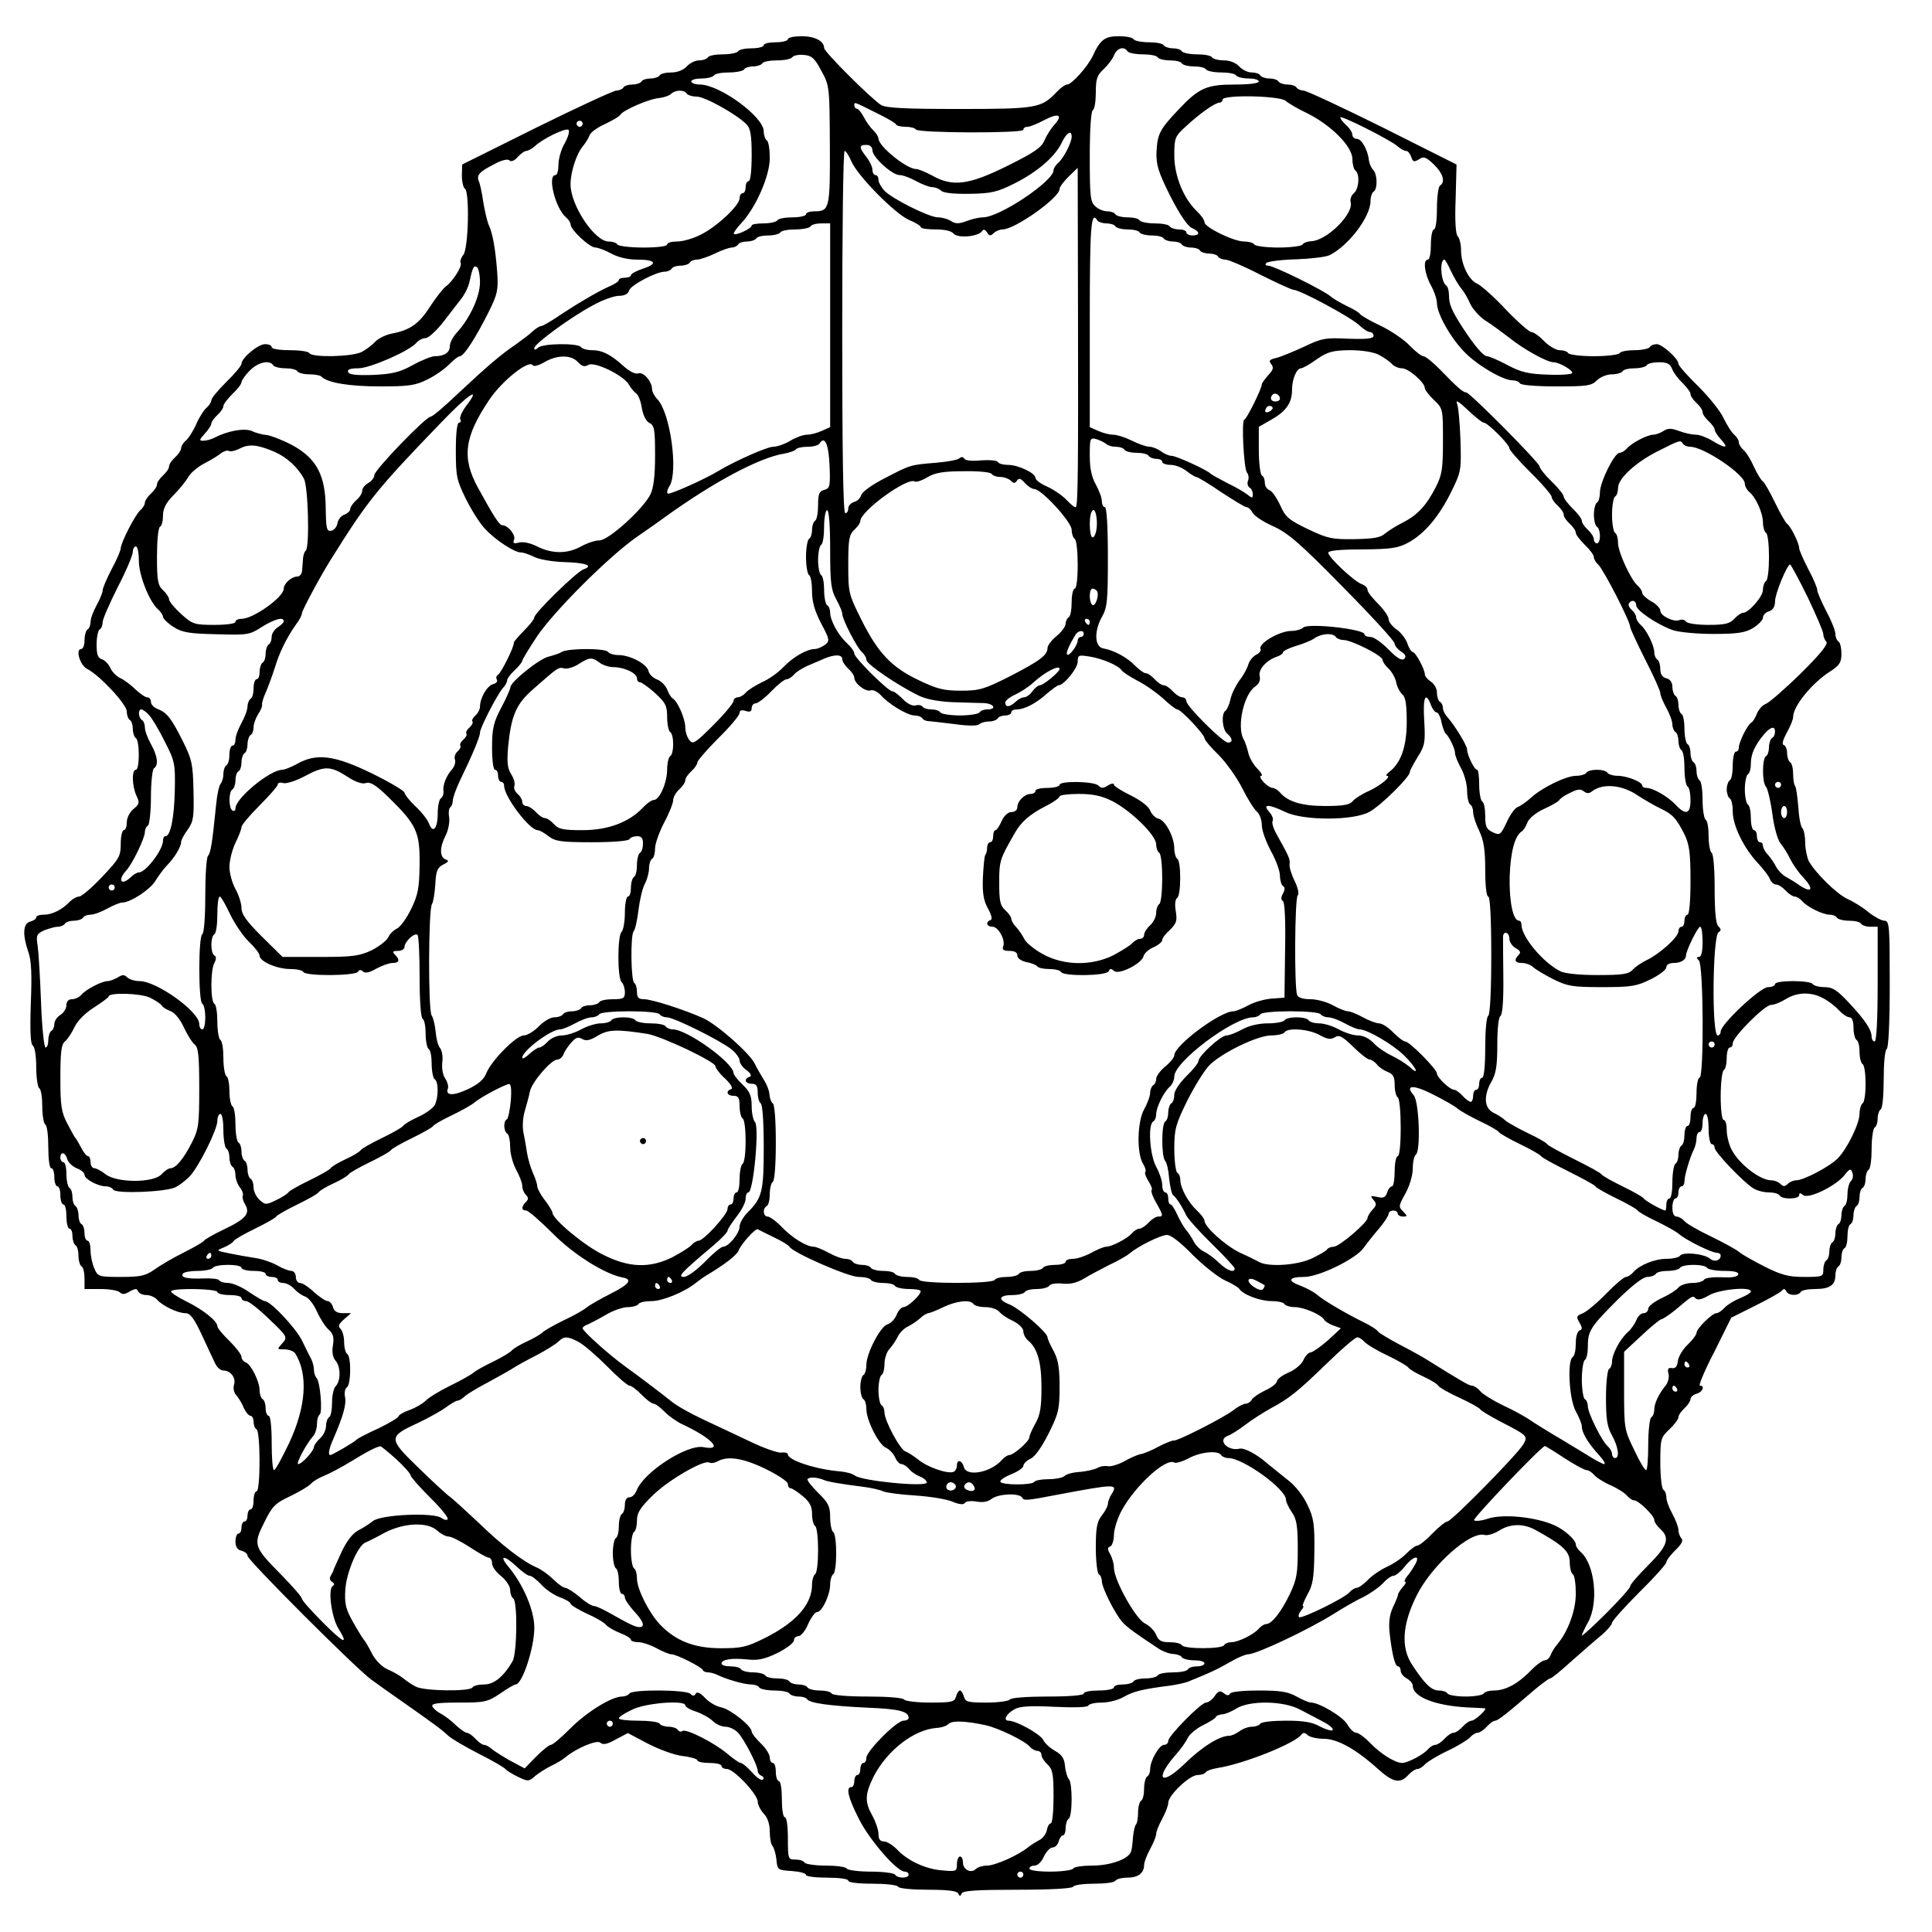 <?xml version="1.0" encoding="UTF-8" standalone="no"?> <svg xmlns="http://www.w3.org/2000/svg" version="1.0" width="640pt" height="640pt" viewBox="0 0 640 640" preserveAspectRatio="xMidYMid meet"><g transform="translate(0,640) scale(0.1,-0.1)" fill="#000000" stroke="none"><path d="M2610 6270 c0 -5 -18 -10 -40 -10 -22 0 -40 -4 -40 -10 0 -5 -18 -10 -39 -10 -22 0 -43 -4 -46 -10 -3 -5 -26 -10 -50 -10 -24 0 -47 -4 -50 -10 -3 -5 -16 -10 -29 -10 -13 0 -31 -9 -41 -20 -11 -12 -31 -20 -51 -20 -18 0 -36 -4 -39 -10 -3 -5 -17 -10 -30 -10 -13 0 -27 -4 -30 -10 -3 -5 -17 -10 -30 -10 -13 0 -27 -4 -30 -10 -3 -5 -14 -10 -23 -10 -9 0 -128 -55 -264 -122 l-247 -123 -1 -37 c0 -20 5 -40 10 -43 16 -10 12 -197 -5 -219 -8 -10 -12 -23 -9 -27 6 -10 -25 -60 -48 -77 -10 -7 -34 -38 -53 -67 -36 -57 -67 -79 -127 -90 -20 -4 -45 -16 -55 -27 -10 -11 -30 -26 -45 -34 -31 -16 -164 -19 -173 -4 -3 6 -33 10 -66 10 -33 0 -59 4 -59 10 0 6 -10 10 -22 10 -23 0 -78 -46 -78 -65 0 -6 -22 -33 -50 -60 -27 -27 -50 -54 -50 -61 0 -6 -7 -17 -15 -24 -9 -7 -25 -32 -35 -55 -10 -23 -26 -48 -35 -55 -8 -7 -15 -18 -15 -25 0 -6 -9 -20 -20 -30 -11 -10 -20 -23 -20 -30 0 -7 -9 -20 -20 -30 -11 -10 -20 -23 -20 -30 0 -7 -9 -20 -20 -30 -11 -10 -20 -24 -20 -30 0 -7 -7 -18 -15 -25 -16 -13 -65 -108 -65 -126 0 -7 -13 -38 -30 -69 -16 -31 -30 -63 -30 -71 0 -7 -9 -29 -20 -49 -11 -20 -20 -44 -20 -55 0 -10 -4 -22 -10 -25 -5 -3 -10 -19 -10 -36 0 -16 -5 -29 -11 -29 -20 0 -4 -54 20 -66 41 -21 131 -117 131 -141 0 -12 5 -25 10 -28 6 -3 10 -17 10 -30 0 -13 5 -27 10 -30 13 -8 13 -105 0 -105 -14 0 -13 -53 2 -86 11 -23 10 -28 -10 -44 -12 -10 -22 -29 -22 -44 0 -14 -4 -26 -10 -26 -5 0 -10 -20 -10 -45 0 -41 -5 -50 -62 -110 -34 -36 -68 -65 -76 -65 -8 0 -22 -8 -31 -17 -24 -26 -58 -43 -86 -43 -14 0 -25 -4 -25 -9 0 -5 -9 -11 -20 -14 -24 -6 -26 -43 -6 -101 10 -28 12 -74 8 -171 -3 -93 -1 -134 7 -139 6 -4 11 -34 11 -71 0 -35 5 -67 10 -70 6 -3 10 -30 10 -60 0 -30 5 -57 10 -60 6 -3 10 -37 10 -76 0 -39 4 -69 10 -69 6 0 10 -13 10 -30 0 -16 5 -30 10 -30 6 0 10 -13 10 -30 0 -16 5 -30 10 -30 6 0 10 -18 10 -40 0 -22 5 -40 10 -40 6 0 10 -11 10 -24 0 -14 5 -28 10 -31 6 -3 10 -19 10 -35 0 -16 5 -32 10 -35 6 -3 10 -22 10 -41 l0 -34 53 0 c29 0 58 -5 64 -11 8 -8 17 -7 33 3 18 10 24 10 27 1 3 -7 15 -13 28 -13 12 0 28 -7 35 -15 17 -20 68 -45 94 -45 16 0 29 -17 55 -73 18 -39 38 -82 44 -94 6 -13 18 -23 27 -23 24 0 43 -25 35 -48 -3 -11 0 -26 7 -33 7 -8 19 -26 25 -42 7 -15 17 -27 23 -27 5 0 10 -9 10 -19 0 -11 4 -23 10 -26 13 -8 13 -205 0 -205 -5 0 -10 -13 -10 -30 0 -16 -4 -30 -10 -30 -5 0 -10 -9 -10 -20 0 -11 -4 -20 -10 -20 -5 0 -10 -9 -10 -20 0 -11 -4 -20 -10 -20 -5 0 -10 -12 -10 -26 0 -17 6 -28 20 -31 11 -3 20 -10 20 -17 0 -14 361 -375 410 -410 19 -14 64 -46 100 -71 107 -75 134 -95 155 -115 11 -10 57 -37 102 -60 46 -23 85 -46 88 -51 3 -4 22 -16 41 -25 33 -16 36 -16 57 3 12 10 36 25 52 33 17 8 38 20 47 28 37 31 106 60 117 49 8 -8 23 -5 51 11 l40 21 66 -35 c37 -19 88 -38 115 -41 27 -3 49 -10 49 -14 0 -5 18 -9 40 -9 22 0 40 -4 40 -10 0 -5 8 -10 18 -10 23 0 102 -84 102 -108 0 -10 9 -28 20 -40 13 -13 20 -35 20 -60 0 -21 4 -42 9 -47 5 -6 11 -26 13 -45 3 -34 4 -35 51 -38 26 -2 47 -7 47 -13 0 -5 32 -9 70 -9 40 0 70 -4 70 -10 0 -6 33 -10 79 -10 44 0 83 -4 86 -10 3 -6 48 -10 100 -10 65 0 95 -4 99 -12 5 -10 7 -11 12 0 4 9 51 12 184 12 109 0 181 4 185 10 3 6 35 10 70 10 35 0 67 4 70 10 3 5 21 10 39 10 36 0 56 15 56 42 0 9 9 33 20 53 11 20 20 42 20 50 0 8 9 30 20 50 11 20 20 44 20 53 0 25 71 92 97 92 12 0 24 4 27 9 3 5 20 11 38 14 86 13 260 82 280 112 5 6 11 6 20 -3 6 -6 31 -12 53 -12 46 0 108 -35 182 -102 48 -43 72 -47 98 -18 10 11 24 20 30 20 7 0 18 7 25 15 7 8 41 29 75 45 34 16 68 37 75 45 7 8 18 15 25 15 6 0 20 9 30 20 10 11 22 20 28 20 9 0 38 23 131 103 24 20 47 37 51 37 5 0 34 24 66 53 32 28 76 67 99 86 22 18 40 39 40 45 0 6 41 52 90 101 50 49 90 94 90 100 0 6 14 24 30 40 20 19 27 32 20 39 -5 5 -10 18 -10 28 0 9 -9 33 -20 53 -11 20 -20 44 -20 55 0 10 -4 22 -10 25 -5 3 -10 43 -10 89 0 78 1 84 30 111 17 16 30 34 30 40 0 7 9 20 20 30 11 10 20 24 20 30 0 7 9 15 20 18 20 5 29 27 11 27 -5 0 16 51 48 112 l56 113 80 40 c44 22 84 44 88 50 6 7 10 6 14 -2 6 -15 39 -17 48 -3 3 6 25 10 49 10 47 0 66 13 66 46 0 13 5 26 10 29 6 3 10 17 10 30 0 13 4 27 10 30 6 3 10 21 10 40 0 19 4 37 10 40 6 3 10 17 10 30 0 13 5 27 10 30 6 3 10 17 10 30 0 13 4 27 10 30 6 3 10 17 10 30 0 13 5 27 10 30 6 3 10 35 10 70 0 35 5 67 10 70 6 3 10 17 10 30 0 13 5 27 10 30 6 3 10 48 10 100 0 52 4 97 10 100 6 4 10 87 10 216 0 193 -1 209 -18 209 -9 0 -33 13 -52 28 -19 16 -51 36 -70 44 -36 17 -105 85 -128 125 -6 13 -12 40 -12 61 0 21 -4 42 -9 48 -6 5 -12 37 -14 72 -3 35 -7 66 -11 69 -3 4 -6 21 -6 39 0 18 -4 36 -10 39 -5 3 -10 17 -10 30 0 13 -5 25 -11 27 -7 2 -3 17 10 41 12 21 21 44 21 52 0 36 63 113 123 151 31 20 37 30 37 59 0 18 -4 37 -10 40 -5 3 -10 14 -10 25 0 10 -13 44 -30 75 -16 31 -30 63 -30 70 0 7 -13 39 -30 70 -16 31 -30 63 -30 69 0 17 -29 74 -40 81 -5 3 -23 35 -40 70 -17 35 -35 67 -40 70 -6 4 -19 25 -30 49 -10 23 -26 49 -35 56 -8 7 -15 18 -15 25 0 7 -7 18 -15 25 -9 7 -24 32 -35 54 -10 23 -48 70 -84 106 -36 35 -66 69 -66 75 0 17 -54 65 -72 65 -9 0 -20 -4 -23 -10 -3 -5 -26 -10 -50 -10 -24 0 -47 -4 -50 -10 -3 -5 -42 -10 -85 -10 -43 0 -82 5 -85 10 -3 6 -16 10 -29 10 -12 0 -35 14 -51 30 -16 17 -35 30 -42 30 -7 0 -46 34 -86 76 -39 42 -82 79 -93 84 -28 11 -54 64 -54 110 0 20 -5 41 -11 47 -7 7 -10 51 -7 125 l3 113 -245 123 c-135 67 -253 122 -262 122 -9 0 -20 5 -23 10 -3 6 -17 10 -30 10 -13 0 -27 5 -30 10 -3 6 -17 10 -30 10 -13 0 -27 5 -30 10 -3 6 -16 10 -29 10 -13 0 -31 9 -41 20 -11 12 -31 20 -51 20 -18 0 -36 5 -39 10 -3 6 -26 10 -50 10 -24 0 -47 5 -50 10 -3 6 -17 10 -30 10 -13 0 -27 5 -30 10 -3 6 -26 10 -50 10 -24 0 -47 5 -50 10 -3 6 -25 10 -49 10 -46 0 -61 -11 -86 -65 -17 -36 -70 -95 -85 -95 -6 0 -22 -11 -35 -25 -50 -53 -66 -56 -322 -56 -176 0 -242 3 -259 13 -30 18 -189 176 -189 189 0 23 -31 39 -74 39 -25 0 -46 -4 -46 -10z m1125 -40 c3 -5 26 -10 50 -10 24 0 47 -4 50 -10 3 -5 21 -10 40 -10 19 0 37 -4 40 -10 3 -5 21 -10 40 -10 19 0 37 -4 40 -10 3 -5 26 -10 50 -10 24 0 47 -4 50 -10 3 -5 22 -10 41 -10 19 0 34 -4 34 -10 0 -6 -33 -10 -78 -10 -95 0 -120 -11 -187 -82 -64 -67 -71 -82 -74 -143 -1 -42 6 -65 46 -145 30 -59 57 -99 71 -105 27 -12 29 -25 2 -25 -11 0 -20 5 -20 10 0 6 -11 10 -24 10 -14 0 -28 5 -31 10 -3 6 -26 10 -50 10 -24 0 -47 5 -50 10 -3 6 -21 10 -40 10 -19 0 -37 5 -40 10 -3 6 -16 10 -27 10 -12 0 -30 7 -40 17 -16 14 -18 33 -18 164 0 88 4 150 10 154 6 3 10 30 10 59 0 44 4 57 26 77 14 13 30 34 35 47 9 23 33 30 44 12z m-1014 -65 c27 -49 27 -53 28 -246 1 -210 -1 -219 -51 -219 -15 0 -28 -4 -28 -10 0 -5 -20 -10 -44 -10 -25 0 -48 -4 -51 -10 -3 -5 -24 -10 -46 -10 -21 0 -39 -3 -39 -7 0 -10 -52 -34 -59 -28 -2 3 8 18 23 34 49 51 96 158 96 217 0 29 -4 56 -10 59 -5 3 -10 17 -10 30 0 48 -146 155 -212 155 -15 0 -28 5 -28 10 0 6 15 10 34 10 19 0 38 5 41 10 3 6 26 10 50 10 24 0 47 5 50 10 3 6 17 10 30 10 13 0 27 5 30 10 3 6 26 10 50 10 24 0 47 5 50 11 4 5 21 9 38 7 26 -2 36 -11 58 -53z m-446 -75 c3 -5 18 -10 33 -10 27 0 133 -59 165 -92 13 -13 17 -36 17 -102 0 -51 -4 -86 -10 -86 -5 0 -10 -9 -10 -20 0 -11 -4 -20 -10 -20 -5 0 -10 -7 -10 -17 0 -23 -74 -93 -128 -120 -25 -13 -60 -23 -79 -23 -18 0 -33 -4 -33 -10 0 -6 -33 -10 -79 -10 -44 0 -83 5 -86 10 -3 6 -16 10 -29 10 -46 0 -126 120 -126 189 0 42 20 103 42 128 8 10 18 26 21 35 3 9 26 26 51 37 25 12 48 25 51 31 9 15 96 53 128 55 16 2 34 8 40 14 14 14 44 14 52 1z m1984 -24 c9 -8 41 -27 71 -41 80 -40 150 -110 150 -152 0 -17 5 -35 10 -38 15 -10 12 -61 -5 -75 -9 -7 -13 -20 -11 -29 12 -38 -79 -129 -131 -130 -12 -1 -25 -5 -28 -11 -3 -5 -39 -10 -80 -10 -41 0 -77 5 -80 10 -3 6 -19 10 -34 10 -34 0 -131 47 -131 64 0 7 -11 23 -25 36 -44 42 -75 117 -75 185 0 58 2 63 38 96 45 42 97 79 112 79 5 0 10 5 10 10 0 17 190 13 209 -4z m-1354 -41 c33 -16 62 -33 63 -37 2 -5 17 -8 32 -8 16 0 31 -4 34 -9 8 -12 356 -13 356 -1 0 6 6 10 14 10 8 0 32 10 55 22 47 25 64 18 34 -15 -11 -12 -26 -35 -33 -52 -10 -24 -35 -41 -124 -85 -127 -63 -181 -70 -249 -31 -21 11 -44 21 -52 21 -32 0 -125 76 -125 101 0 6 -8 19 -18 28 -9 9 -23 28 -31 44 -8 15 -18 27 -23 27 -4 0 -8 5 -8 11 0 12 -3 13 75 -26z m1724 -109 c10 -9 23 -16 29 -16 6 0 13 -9 17 -20 5 -16 9 -18 25 -8 16 11 24 8 50 -17 30 -29 39 -58 20 -70 -5 -3 -10 -37 -10 -76 0 -39 -4 -69 -10 -69 -5 0 -10 -22 -10 -50 0 -27 -4 -50 -10 -50 -17 0 -11 -47 10 -85 11 -20 20 -46 20 -59 0 -35 45 -115 92 -163 43 -44 127 -93 159 -93 10 0 21 -4 24 -10 4 -6 55 -10 121 -10 101 0 116 2 134 20 11 11 33 20 49 20 17 0 33 5 36 10 3 6 21 10 40 10 19 0 37 5 40 10 3 6 22 10 41 10 27 0 36 -5 43 -22 5 -13 21 -34 35 -47 14 -14 26 -30 26 -36 0 -7 9 -20 20 -30 11 -10 20 -23 20 -30 0 -7 9 -20 20 -30 11 -10 20 -23 20 -28 0 -6 10 -21 22 -34 26 -28 14 -30 -30 -3 -18 11 -42 20 -54 20 -12 0 -37 5 -55 12 -27 10 -38 10 -53 0 -11 -7 -26 -12 -33 -12 -20 0 -73 -28 -87 -45 -7 -8 -18 -15 -25 -15 -17 0 -65 -97 -65 -131 0 -15 -4 -31 -10 -34 -5 -3 -10 -21 -10 -40 0 -19 5 -37 10 -40 6 -3 10 -17 10 -31 0 -13 -4 -24 -10 -24 -5 0 -10 6 -10 13 0 8 -9 22 -20 32 -11 10 -20 23 -20 30 0 6 -13 24 -30 40 -16 16 -30 34 -30 40 0 6 -18 29 -40 50 -22 21 -40 44 -40 50 0 12 -231 245 -243 245 -10 0 -29 16 -84 73 -25 26 -51 47 -58 47 -6 0 -27 16 -46 36 -18 19 -62 49 -96 65 -34 16 -65 34 -68 39 -3 5 -23 17 -43 26 -20 10 -45 24 -54 32 -24 21 -189 102 -207 102 -9 0 -11 3 -6 9 6 5 51 11 100 12 50 2 99 8 110 14 63 32 135 127 135 179 0 14 5 28 10 31 14 8 13 58 -1 72 -7 7 -12 20 -14 30 -3 34 -24 73 -40 73 -8 0 -15 6 -15 13 0 8 -9 22 -20 32 -11 10 -20 21 -20 26 0 9 165 -74 189 -95z m-2699 74 c0 -5 -4 -10 -10 -10 -5 0 -10 5 -10 10 0 6 5 10 10 10 6 0 10 -4 10 -10z m-59 -64 c-12 -20 -21 -52 -21 -71 0 -19 -4 -35 -10 -35 -28 0 0 -111 35 -140 8 -7 15 -17 15 -23 0 -18 63 -77 82 -77 9 0 33 -9 53 -20 22 -12 54 -20 85 -20 62 0 71 -13 20 -30 -22 -7 -40 -17 -40 -22 0 -4 -9 -8 -20 -8 -11 0 -20 -3 -20 -8 0 -4 -15 -14 -32 -21 -39 -17 -116 -63 -175 -103 -23 -15 -45 -28 -50 -28 -5 0 -18 -8 -29 -18 -10 -10 -35 -28 -54 -42 -52 -35 -99 -76 -191 -162 -45 -43 -86 -78 -92 -78 -16 0 -187 -177 -187 -194 0 -8 -9 -20 -20 -26 -11 -6 -20 -17 -20 -25 0 -9 -9 -23 -20 -32 -11 -10 -20 -23 -20 -30 0 -6 -9 -14 -19 -18 -11 -3 -21 -16 -23 -28 -2 -12 -11 -23 -20 -25 -16 -3 -18 6 -19 75 -1 110 -31 166 -114 210 -33 17 -70 31 -82 32 -12 1 -34 6 -48 13 -25 11 -81 1 -127 -23 -10 -5 -25 -9 -35 -9 -14 0 -13 3 5 23 12 13 22 28 22 34 0 5 9 18 20 28 11 10 20 23 20 30 0 6 14 24 30 40 17 16 30 33 30 39 0 5 12 23 27 38 27 28 66 37 78 18 3 -5 21 -10 40 -10 19 0 37 -4 40 -10 3 -5 21 -10 39 -10 18 0 36 -3 40 -7 20 -21 92 -33 194 -33 99 0 118 3 160 24 26 13 58 36 71 50 14 14 29 26 35 26 13 1 52 61 96 149 28 57 31 70 27 130 -6 78 -15 128 -28 156 -5 11 -13 45 -18 75 -4 30 -11 62 -15 70 -8 20 2 31 51 56 25 14 45 18 50 13 6 -6 17 -2 28 11 10 11 23 20 28 20 6 0 19 7 29 16 28 26 102 61 111 54 5 -4 -1 -24 -12 -44z m1679 21 c0 -20 -28 -73 -45 -87 -8 -7 -15 -18 -15 -24 0 -36 -179 -156 -234 -156 -11 0 -35 -5 -53 -12 -27 -10 -38 -10 -53 0 -11 7 -30 12 -43 12 -29 0 -153 62 -178 89 -10 11 -19 27 -19 36 0 8 -4 15 -10 15 -5 0 -10 8 -10 18 0 9 -9 28 -20 42 -25 32 -25 40 0 40 12 0 20 -7 20 -18 0 -22 65 -82 90 -82 11 0 35 -9 55 -20 20 -11 44 -20 53 -20 10 0 23 -5 30 -12 7 -7 42 -11 94 -10 72 1 92 6 148 34 76 38 135 89 157 135 16 34 33 44 33 20z m-730 -81 c21 -49 144 -173 190 -194 22 -9 40 -20 40 -24 0 -5 22 -8 49 -8 30 0 53 -5 60 -14 14 -16 81 -10 94 8 5 8 10 6 17 -4 7 -12 12 -12 22 -2 6 6 20 12 29 12 41 0 189 105 189 134 0 7 14 25 30 41 l30 29 1 -475 c1 -513 0 -642 -7 -649 -3 -2 -16 8 -30 23 -14 15 -43 35 -65 45 -21 9 -39 22 -39 29 0 16 -57 43 -91 43 -15 0 -31 4 -34 10 -3 5 -28 7 -55 5 -29 -3 -51 -1 -55 5 -4 7 -11 8 -18 1 -7 -5 -41 -11 -77 -14 -86 -7 -84 -7 -169 -51 -41 -21 -75 -45 -78 -56 -3 -10 -13 -20 -24 -23 -10 -3 -19 -12 -19 -21 0 -9 -4 -16 -10 -16 -7 0 -10 207 -10 600 0 330 3 600 8 600 4 0 14 -15 22 -34z m815 -196 c3 -5 17 -10 30 -10 13 0 27 -4 30 -10 3 -5 21 -10 40 -10 19 0 37 -4 40 -10 3 -5 21 -10 40 -10 19 0 37 -4 40 -10 3 -5 17 -10 30 -10 13 0 27 -4 30 -10 3 -5 17 -10 30 -10 13 0 27 -4 30 -10 3 -5 17 -10 30 -10 13 0 27 -4 30 -10 3 -5 14 -10 24 -10 10 0 62 -22 116 -50 54 -27 104 -50 110 -50 21 0 188 -90 216 -116 14 -13 30 -24 37 -24 7 0 12 -6 12 -12 0 -10 -22 -12 -84 -10 -76 4 -89 1 -147 -27 -35 -16 -76 -33 -92 -37 -22 -5 -25 -9 -16 -20 9 -12 7 -19 -10 -37 -11 -13 -21 -26 -21 -30 0 -14 -51 -117 -58 -117 -10 0 -2 -163 9 -176 5 -6 7 -18 3 -27 -3 -8 -1 -18 5 -22 6 -3 11 -13 11 -22 0 -14 -2 -14 -17 -2 -10 8 -40 26 -68 39 -27 14 -52 28 -55 31 -9 11 -113 59 -129 59 -9 0 -25 7 -35 15 -11 8 -28 15 -38 15 -10 0 -36 9 -58 20 -22 11 -50 20 -63 20 -12 0 -35 6 -50 13 l-27 12 0 348 c0 320 4 371 25 337z m-885 -347 l0 -338 -27 -12 c-15 -7 -37 -13 -50 -13 -12 0 -37 -9 -55 -20 -18 -11 -44 -20 -57 -20 -20 0 -126 -47 -181 -80 -46 -28 -163 -80 -168 -75 -4 3 -1 15 6 25 29 48 3 239 -39 286 -11 11 -19 27 -19 35 0 25 -29 59 -46 52 -9 -3 -28 6 -47 23 -44 40 -72 54 -106 54 -17 0 -33 5 -36 10 -9 14 -128 13 -143 -2 -8 -8 -12 -8 -12 -1 0 14 120 102 193 141 32 18 71 32 87 32 18 0 31 6 34 18 6 18 90 62 118 62 9 0 20 5 23 10 3 6 17 10 30 10 13 0 27 5 30 10 3 6 14 10 24 10 9 0 36 9 59 20 22 11 48 20 56 20 8 0 18 5 21 10 3 6 17 10 30 10 13 0 27 5 30 10 3 6 21 10 40 10 19 0 37 5 40 10 3 6 26 10 50 10 24 0 47 5 50 10 3 6 19 10 36 10 l29 0 0 -337z m2056 180 c10 -21 25 -47 34 -58 10 -11 23 -34 30 -51 8 -17 30 -42 49 -55 20 -12 56 -39 81 -58 47 -38 125 -81 146 -81 19 0 66 -27 62 -36 -2 -4 -38 -7 -81 -5 -64 2 -89 8 -134 32 -30 16 -60 29 -67 29 -12 0 -42 35 -81 95 -36 56 -45 77 -45 106 0 15 -4 30 -9 33 -18 11 -23 86 -6 86 2 0 12 -17 21 -37z m-3216 -38 c0 -47 -33 -119 -76 -166 -13 -14 -24 -34 -24 -46 0 -21 -18 -33 -50 -33 -10 0 -43 -13 -72 -29 -43 -24 -68 -30 -132 -33 -57 -2 -80 1 -83 10 -3 8 7 12 34 12 39 0 171 58 193 85 7 8 20 15 30 15 9 0 34 23 56 50 21 28 49 63 61 79 12 15 25 41 28 57 11 49 14 56 25 49 5 -3 10 -26 10 -50z m2977 -240 c17 -9 36 -22 43 -30 7 -8 22 -15 34 -15 22 0 76 -47 76 -66 0 -6 14 -23 30 -39 30 -28 30 -30 30 -135 0 -93 -3 -113 -24 -154 -31 -61 -61 -93 -111 -118 -22 -11 -48 -28 -59 -37 -13 -12 -40 -16 -100 -17 -73 -1 -88 2 -153 33 -64 31 -75 40 -92 79 -11 24 -27 47 -35 50 -9 3 -16 14 -16 24 0 11 -4 22 -10 25 -5 3 -10 41 -10 84 l0 77 40 23 c50 28 70 56 70 99 0 36 15 72 30 72 5 0 29 13 52 30 37 25 52 29 109 30 40 0 78 -6 96 -15z m-2653 -24 c14 -15 22 -17 35 -10 20 13 118 -35 135 -66 6 -11 17 -24 23 -28 7 -4 16 -26 19 -48 4 -24 14 -44 25 -50 17 -8 19 -22 19 -108 0 -67 -5 -107 -15 -128 -24 -49 -139 -153 -169 -153 -14 0 -41 -9 -61 -20 -45 -25 -95 -25 -144 -1 -23 12 -47 17 -61 14 -18 -5 -22 -3 -17 9 6 16 -20 48 -39 48 -10 0 -30 32 -81 125 -54 99 -45 168 38 291 43 64 132 134 144 114 3 -5 19 -1 38 10 42 25 89 25 111 1z m-370 -146 c-14 -19 -23 -39 -19 -45 3 -5 1 -10 -4 -10 -7 0 -11 -34 -11 -93 0 -86 3 -98 34 -161 19 -38 47 -82 63 -98 34 -37 97 -78 118 -78 9 0 29 -7 45 -15 16 -8 60 -16 100 -17 70 -2 98 -12 63 -24 -23 -8 -163 -145 -163 -159 0 -6 -16 -26 -35 -45 -18 -18 -33 -36 -33 -39 3 -10 -41 -99 -52 -106 -6 -4 -8 -11 -4 -16 3 -6 -2 -13 -12 -15 -20 -5 -44 -46 -44 -75 0 -9 -7 -22 -15 -29 -8 -7 -13 -16 -10 -20 3 -4 -2 -13 -10 -20 -8 -7 -13 -16 -10 -20 3 -4 -2 -13 -10 -20 -8 -7 -13 -16 -10 -20 3 -4 -2 -13 -10 -20 -7 -6 -11 -18 -8 -26 3 -8 -1 -22 -9 -32 -20 -22 -32 -53 -29 -74 1 -9 -3 -19 -9 -23 -5 -3 -10 -26 -10 -50 0 -50 -16 -68 -29 -33 -5 13 -25 39 -45 57 -20 19 -36 40 -36 45 0 6 -49 35 -108 64 -123 60 -183 68 -247 32 -20 -11 -42 -20 -50 -20 -40 0 -155 -94 -155 -128 0 -7 -4 -10 -10 -7 -13 8 -13 62 0 70 5 3 10 17 10 30 0 13 4 27 10 30 6 3 10 17 10 30 0 13 5 27 10 30 6 3 10 17 10 30 0 13 5 27 10 30 6 3 10 15 10 26 0 11 7 30 15 43 9 13 15 28 13 32 -1 5 5 25 14 44 8 19 21 55 29 80 14 47 38 97 70 142 11 14 19 30 19 36 0 9 60 121 95 177 124 198 151 232 367 456 90 94 135 123 82 54z m2696 24 c0 -5 -7 -9 -15 -9 -15 0 -20 12 -9 23 8 8 24 -1 24 -14z m675 -79 c13 0 85 -72 85 -85 0 -6 32 -42 70 -80 39 -38 70 -75 70 -81 0 -6 9 -19 20 -29 11 -10 20 -23 20 -30 0 -7 9 -20 20 -30 11 -10 20 -23 20 -30 0 -6 14 -24 30 -40 17 -16 30 -34 30 -41 0 -6 6 -17 14 -24 16 -13 106 -188 106 -206 0 -6 23 -55 50 -109 28 -54 50 -104 50 -111 0 -8 9 -29 20 -49 11 -20 20 -44 20 -55 0 -10 5 -22 10 -25 6 -3 10 -17 10 -30 0 -13 5 -27 10 -30 6 -3 10 -30 10 -60 0 -30 5 -57 10 -60 6 -3 10 -24 10 -46 0 -46 -16 -51 -50 -14 -26 27 -74 55 -97 55 -7 0 -13 3 -13 8 0 12 -51 32 -81 32 -15 0 -31 5 -34 10 -3 6 -19 10 -35 10 -16 0 -32 -4 -35 -10 -3 -5 -19 -10 -34 -10 -33 0 -113 -39 -150 -73 -14 -13 -34 -27 -43 -30 -9 -3 -26 -26 -37 -51 -20 -42 -22 -44 -46 -33 -21 10 -25 19 -25 54 0 23 -4 45 -10 48 -5 3 -10 28 -10 56 0 27 -3 49 -7 49 -9 0 -33 49 -33 67 0 13 -39 77 -64 106 -9 9 -16 23 -16 31 0 8 -4 18 -10 21 -5 3 -10 17 -10 31 0 13 -9 29 -20 36 -11 7 -20 18 -20 24 0 17 -31 74 -40 74 -4 0 -13 13 -18 29 -6 16 -22 37 -36 46 -14 10 -26 25 -26 34 0 9 -16 32 -35 51 -19 19 -35 39 -35 46 0 7 -8 15 -19 19 -23 7 -111 89 -111 104 0 7 38 11 113 11 96 1 118 4 153 23 53 29 102 87 142 169 32 65 33 70 30 170 -2 57 -7 112 -12 123 -5 12 10 2 35 -22 25 -24 49 -43 54 -43z m-706 39 c-16 -10 -23 -4 -14 10 3 6 11 8 17 5 6 -4 5 -9 -3 -15z m-544 -110 c5 -5 19 -9 31 -9 13 0 26 -4 29 -10 3 -5 21 -10 40 -10 19 0 37 -4 40 -10 3 -5 15 -10 26 -10 10 0 19 -4 19 -10 0 -5 12 -10 28 -10 15 0 38 -9 52 -20 14 -11 29 -20 33 -20 4 0 41 -22 82 -50 41 -27 79 -50 84 -50 6 0 15 -8 20 -18 6 -11 36 -31 68 -45 49 -22 89 -56 231 -201 95 -96 172 -180 172 -188 0 -7 10 -19 21 -26 15 -10 18 -17 11 -24 -8 -8 -23 1 -52 30 -22 23 -49 42 -60 42 -11 0 -20 4 -20 9 0 17 -187 38 -203 22 -6 -6 -24 -11 -39 -11 -40 0 -113 -43 -102 -61 2 -4 -4 -13 -15 -18 -11 -6 -23 -21 -26 -33 -4 -13 -17 -37 -30 -53 -12 -17 -26 -45 -29 -62 -4 -18 -12 -35 -17 -38 -14 -10 -10 -61 6 -75 18 -15 20 -30 3 -30 -17 0 -138 121 -138 137 0 7 -6 13 -13 13 -8 0 -22 9 -32 20 -10 11 -23 20 -30 20 -7 0 -20 9 -30 20 -10 11 -23 20 -30 20 -6 0 -22 12 -36 26 -25 26 -69 50 -104 56 -29 5 -31 56 -6 102 19 33 21 54 21 201 0 103 -4 165 -10 165 -5 0 -10 9 -10 20 0 11 -9 35 -20 55 -14 25 -20 54 -20 96 0 58 1 60 23 54 12 -4 26 -11 32 -16z m-917 -71 c3 -69 1 -76 -18 -81 -16 -4 -20 -13 -20 -50 0 -25 -4 -49 -10 -52 -5 -3 -10 -17 -10 -30 0 -13 -4 -27 -10 -30 -5 -3 -10 -30 -10 -60 0 -30 5 -57 10 -60 6 -3 10 -28 10 -55 0 -34 9 -64 30 -105 29 -54 29 -58 13 -71 -10 -7 -25 -14 -34 -14 -26 0 -73 -27 -104 -60 -17 -18 -48 -40 -71 -50 -22 -11 -47 -26 -54 -35 -7 -8 -19 -15 -26 -15 -8 0 -14 -6 -14 -12 0 -7 -30 -43 -67 -80 -60 -60 -68 -65 -79 -50 -8 9 -14 29 -14 43 0 28 -25 85 -41 95 -6 3 -14 17 -19 30 -5 13 -20 28 -33 33 -14 5 -27 18 -29 29 -6 23 -61 52 -99 52 -15 0 -31 5 -34 10 -8 13 -129 13 -153 1 -9 -6 -29 -12 -44 -16 -30 -6 -126 -83 -127 -101 -1 -7 -14 -38 -31 -69 -25 -48 -30 -68 -30 -131 0 -43 4 -74 10 -74 6 0 10 -9 10 -20 0 -11 5 -20 10 -20 6 0 10 -6 10 -13 0 -36 84 -147 111 -147 6 0 22 -9 36 -20 22 -17 41 -20 144 -20 68 0 120 4 124 10 3 6 15 10 26 10 14 0 19 -7 19 -24 0 -14 -4 -28 -10 -31 -5 -3 -10 -21 -10 -40 0 -19 -4 -37 -10 -40 -5 -3 -10 -19 -10 -36 0 -16 -4 -29 -10 -29 -5 0 -10 -24 -10 -53 0 -29 -5 -58 -11 -64 -14 -14 -14 -152 0 -166 6 -6 11 -21 11 -34 0 -20 -5 -23 -39 -23 -22 0 -43 -4 -46 -10 -3 -5 -17 -10 -30 -10 -13 0 -27 -4 -30 -10 -3 -5 -17 -10 -30 -10 -13 0 -27 -4 -30 -10 -3 -5 -16 -10 -29 -10 -12 0 -35 -13 -51 -30 -16 -16 -38 -30 -50 -30 -25 0 -107 -83 -124 -125 -8 -21 -27 -37 -61 -53 -49 -23 -76 -22 -66 3 2 7 -2 22 -9 32 -8 11 -12 34 -10 53 3 19 -1 40 -7 48 -7 7 -13 32 -15 55 -2 22 -8 46 -13 53 -12 14 -11 354 1 369 4 6 9 35 11 65 2 45 7 56 26 66 19 9 20 13 8 17 -20 8 -20 40 0 79 9 17 14 44 12 60 -3 16 -1 31 4 34 4 3 8 13 8 22 0 9 11 40 24 67 40 82 66 144 66 158 0 16 57 126 76 148 8 8 14 20 14 26 0 5 11 20 25 33 14 13 25 27 25 31 0 4 22 40 49 81 57 84 236 263 330 329 35 24 76 53 91 64 160 116 315 199 396 212 19 3 37 10 40 14 3 5 20 9 39 9 19 0 37 5 40 11 17 27 30 -2 33 -73z m2827 72 c3 -5 14 -10 24 -10 45 0 181 -92 181 -122 0 -9 7 -21 15 -28 22 -18 45 -70 45 -101 0 -15 5 -31 10 -34 6 -3 10 -39 10 -80 0 -41 -4 -77 -10 -80 -5 -3 -10 -16 -10 -29 0 -22 -47 -76 -66 -76 -6 0 -19 -9 -29 -20 -15 -16 -31 -20 -86 -20 -37 0 -71 5 -74 11 -4 6 -13 8 -21 5 -20 -8 -64 14 -64 31 0 8 -13 22 -30 31 -16 9 -30 22 -30 28 0 6 -7 17 -15 24 -22 18 -65 111 -65 141 0 15 -4 31 -10 34 -5 3 -10 30 -10 60 0 30 5 57 10 60 6 3 10 16 10 29 0 31 59 85 133 122 73 37 74 37 82 24z m-4665 -27 c41 -18 77 -52 97 -89 14 -28 19 -225 6 -238 -5 -4 -8 -15 -9 -24 -1 -10 -2 -27 -3 -39 0 -14 -8 -23 -17 -23 -18 0 -44 -23 -44 -40 0 -28 -101 -100 -140 -100 -11 0 -20 -4 -20 -10 0 -6 -30 -10 -70 -10 -66 0 -72 2 -110 36 -22 20 -40 42 -40 49 0 6 -9 20 -20 30 -17 16 -20 31 -20 111 0 51 4 96 10 99 6 3 10 20 10 38 0 22 10 42 36 68 20 20 41 47 48 59 6 12 30 33 53 45 24 12 49 28 57 35 9 6 19 9 25 6 5 -3 22 1 37 9 30 15 58 12 114 -12z m2375 -73 c3 -5 16 -10 29 -10 12 0 28 -6 34 -12 10 -10 14 -10 21 0 6 9 12 8 26 -8 10 -11 24 -20 31 -20 24 0 124 -109 124 -135 0 -13 5 -27 10 -30 6 -3 10 -42 10 -86 0 -46 -4 -79 -10 -79 -5 0 -10 -20 -10 -44 0 -25 -4 -48 -10 -51 -5 -3 -10 -13 -10 -21 0 -9 -13 -27 -30 -41 -16 -13 -30 -31 -30 -40 0 -23 -25 -42 -124 -93 -85 -43 -101 -48 -163 -48 -57 0 -79 6 -138 34 -91 43 -136 90 -191 200 -43 86 -44 90 -44 185 0 83 3 98 20 114 11 10 20 23 20 29 0 33 156 146 180 131 5 -3 24 3 42 14 25 15 53 20 120 20 48 1 90 -3 93 -9z m-535 -250 c0 -111 3 -134 20 -165 11 -20 20 -41 20 -48 0 -19 49 -113 65 -127 8 -7 15 -18 15 -26 0 -14 106 -86 175 -119 25 -12 66 -19 110 -21 39 -1 85 -3 103 -3 34 -1 46 -21 13 -21 -11 0 -23 -4 -26 -10 -3 -5 -33 -10 -65 -10 -32 0 -62 5 -65 10 -3 6 -17 10 -30 10 -13 0 -26 4 -29 9 -3 5 -14 7 -24 4 -10 -2 -27 6 -41 21 -14 14 -29 26 -35 26 -14 0 -126 111 -126 125 0 7 -11 22 -25 35 -29 27 -55 75 -55 101 0 10 -4 21 -10 24 -5 3 -10 26 -10 50 0 24 -4 47 -10 50 -5 3 -10 26 -10 50 0 24 5 47 10 50 6 3 10 31 10 61 0 30 5 54 10 54 6 0 10 -50 10 -130z m882 108 c5 -31 -2 -68 -13 -68 -5 0 -9 20 -9 45 0 46 16 63 22 23z m-3172 -146 c0 -49 36 -138 65 -162 8 -7 15 -18 15 -24 1 -6 16 -21 35 -33 28 -18 51 -22 142 -24 103 -3 110 -2 150 24 42 26 73 35 73 19 0 -4 -9 -13 -20 -20 -11 -7 -20 -21 -20 -31 0 -11 -4 -23 -10 -26 -5 -3 -10 -17 -10 -30 0 -13 -4 -27 -10 -30 -5 -3 -10 -17 -10 -31 0 -13 -4 -24 -10 -24 -5 0 -10 -13 -10 -29 0 -17 -4 -33 -10 -36 -5 -3 -10 -15 -10 -25 0 -11 -9 -35 -20 -55 -11 -20 -20 -44 -20 -55 0 -11 -4 -20 -10 -20 -5 0 -10 -13 -10 -29 0 -17 -4 -33 -10 -36 -5 -3 -10 -16 -10 -29 0 -12 -4 -26 -9 -32 -5 -5 -12 -36 -15 -69 -13 -129 -18 -160 -27 -170 -5 -5 -9 -64 -9 -131 0 -71 -4 -125 -10 -129 -13 -8 -13 -222 0 -230 6 -3 10 -24 10 -46 0 -21 -4 -39 -10 -39 -5 0 -10 8 -10 18 0 41 -141 142 -198 142 -16 0 -34 6 -40 12 -10 10 -17 10 -32 0 -11 -6 -26 -12 -33 -12 -20 0 -73 -28 -87 -45 -7 -8 -21 -15 -31 -15 -12 0 -19 -7 -19 -20 0 -11 -9 -25 -20 -32 -11 -7 -20 -20 -20 -30 0 -9 -4 -20 -10 -23 -5 -3 -10 -17 -10 -31 0 -13 -4 -24 -9 -24 -5 0 -12 66 -15 148 -3 81 -8 165 -11 187 -6 37 -4 41 21 53 16 6 36 12 45 12 10 0 21 5 24 10 3 6 17 10 30 10 13 0 27 5 30 10 3 6 15 10 25 10 11 0 35 9 55 20 20 11 42 20 49 20 28 0 93 43 110 71 10 16 27 40 39 52 26 27 47 62 47 78 0 6 10 25 22 41 19 27 21 42 19 128 -2 89 -5 104 -35 164 -39 78 -53 95 -83 107 -13 5 -23 15 -23 24 0 8 -5 15 -12 15 -7 0 -24 12 -39 26 -15 15 -38 32 -51 38 -13 6 -27 21 -33 34 -5 12 -18 25 -27 28 -14 4 -18 16 -18 49 0 24 5 47 10 50 6 3 10 14 10 24 0 10 23 62 50 116 28 54 50 106 50 117 0 10 5 18 10 18 6 0 10 -22 10 -48z m5528 -120 c28 -59 52 -114 52 -123 0 -8 5 -20 10 -25 7 -7 -19 -40 -85 -105 -53 -52 -105 -97 -116 -101 -11 -4 -23 -18 -29 -32 -5 -13 -13 -27 -19 -30 -13 -8 -41 -65 -41 -83 0 -7 -4 -13 -10 -13 -5 0 -10 -20 -10 -44 0 -25 -4 -48 -10 -51 -5 -3 -10 -17 -10 -30 0 -13 5 -27 10 -30 6 -3 10 -23 10 -44 0 -46 37 -121 83 -170 19 -20 37 -44 40 -53 4 -10 13 -18 20 -18 8 0 22 -9 32 -20 10 -11 24 -20 30 -20 7 0 18 -7 25 -15 16 -19 68 -45 91 -45 10 0 21 -4 24 -10 3 -5 21 -10 40 -10 19 0 37 -4 40 -10 3 -5 17 -10 31 -10 l24 0 0 -190 c0 -120 -4 -190 -10 -190 -5 0 -10 7 -10 15 0 24 -21 55 -74 112 -40 43 -55 53 -82 53 -18 0 -36 5 -39 10 -3 6 -33 10 -66 10 -33 0 -59 -4 -59 -10 0 -5 -10 -10 -23 -10 -26 0 -157 -123 -157 -147 0 -7 -4 -13 -10 -13 -20 0 -17 329 3 342 9 5 9 10 -1 20 -8 8 -12 48 -12 124 0 65 -4 115 -10 119 -5 3 -10 28 -10 55 0 27 -4 52 -10 55 -5 3 -10 33 -10 65 0 32 -4 62 -10 65 -5 3 -10 17 -10 30 0 13 -4 27 -10 30 -5 3 -10 17 -10 30 0 13 -4 27 -10 30 -5 3 -10 26 -10 50 0 24 -4 47 -10 50 -5 3 -10 17 -10 30 0 13 -4 27 -10 30 -5 3 -10 17 -10 29 0 15 -7 26 -20 29 -13 3 -20 14 -20 30 0 14 -4 29 -10 32 -5 3 -10 14 -10 24 0 23 -26 75 -45 91 -8 7 -15 18 -15 25 0 7 -7 18 -15 25 -8 7 -12 16 -9 21 8 14 24 10 24 -6 0 -17 68 -63 120 -82 19 -7 80 -13 135 -13 82 0 106 4 133 20 17 11 32 26 32 34 0 8 9 18 20 21 13 4 20 15 20 33 0 25 40 122 50 122 3 -1 29 -49 58 -108z m-2354 20 c8 -13 -5 -52 -15 -46 -12 7 -12 54 0 54 6 0 12 -4 15 -8z m-24 -102 c0 -5 -2 -10 -4 -10 -3 0 -8 5 -11 10 -3 6 -1 10 4 10 6 0 11 -4 11 -10z m-20 -40 c0 -5 -4 -10 -10 -10 -5 0 -10 -6 -10 -12 -1 -17 -28 -53 -35 -46 -5 5 8 33 28 66 10 14 27 16 27 2z m835 -10 c3 -5 15 -10 25 -10 27 0 130 -52 130 -66 0 -6 9 -19 19 -28 11 -10 23 -31 26 -46 3 -16 13 -34 21 -41 10 -8 14 -34 14 -90 0 -81 -19 -137 -58 -166 -9 -7 -12 -13 -8 -13 18 0 -20 -32 -59 -50 -23 -10 -48 -26 -55 -35 -9 -11 -32 -15 -90 -15 -77 0 -124 14 -150 45 -7 8 -18 15 -25 15 -6 0 -20 9 -30 20 -10 11 -13 20 -7 20 6 0 0 11 -13 24 -13 13 -27 37 -30 53 -4 15 -10 36 -16 45 -22 42 1 147 38 173 14 10 19 22 16 35 -6 22 23 54 58 65 11 4 19 10 19 14 0 4 19 14 42 21 24 7 52 18 63 26 23 16 61 18 70 4z m-1635 -73 c0 -8 9 -22 20 -32 11 -10 20 -23 20 -30 0 -19 38 -48 54 -42 8 3 22 -4 33 -15 26 -30 89 -68 112 -68 11 0 22 -4 26 -9 3 -6 13 -10 23 -10 9 -1 49 -5 87 -10 42 -6 74 -6 79 0 6 5 20 9 32 9 13 0 26 5 29 10 3 6 15 10 26 10 10 0 19 5 19 10 0 6 8 10 19 10 25 0 65 21 101 54 17 14 33 26 37 26 17 0 63 56 63 78 0 22 3 23 40 17 43 -7 96 -30 106 -46 3 -5 26 -20 52 -34 26 -13 64 -40 85 -59 21 -20 42 -36 47 -36 12 0 89 -82 90 -95 0 -6 21 -31 46 -55 25 -25 61 -75 79 -111 18 -36 40 -71 49 -78 9 -8 16 -28 16 -45 0 -17 14 -55 30 -85 17 -30 30 -67 30 -82 0 -15 5 -31 10 -34 7 -4 7 -12 0 -25 -7 -12 -7 -21 0 -25 6 -4 9 -67 7 -163 l-2 -157 -43 -3 c-24 -2 -59 -12 -78 -23 -19 -10 -40 -19 -48 -19 -44 0 -196 -113 -196 -146 0 -7 -14 -24 -30 -37 -17 -14 -30 -32 -30 -41 0 -8 -4 -18 -10 -21 -5 -3 -10 -15 -10 -25 0 -11 -9 -35 -20 -55 -23 -41 -25 -147 -3 -181 7 -11 10 -23 7 -26 -3 -4 2 -17 10 -30 9 -14 14 -27 11 -30 -3 -3 3 -22 15 -42 24 -43 24 -46 7 -46 -8 0 -22 -9 -32 -20 -10 -11 -24 -20 -30 -20 -7 0 -18 -7 -25 -15 -14 -17 -67 -45 -86 -45 -7 0 -29 -9 -49 -20 -20 -11 -47 -20 -60 -20 -14 0 -25 -4 -25 -10 0 -5 -15 -10 -34 -10 -19 0 -38 -4 -41 -10 -3 -5 -21 -10 -40 -10 -19 0 -37 -4 -40 -10 -3 -5 -21 -10 -40 -10 -19 0 -37 -4 -40 -10 -8 -13 -242 -13 -250 0 -3 6 -21 10 -40 10 -19 0 -37 5 -40 10 -3 6 -21 10 -40 10 -19 0 -37 5 -40 10 -3 6 -17 10 -30 10 -13 0 -27 5 -30 10 -3 6 -15 10 -25 10 -11 0 -35 9 -55 20 -20 11 -42 20 -49 20 -24 0 -71 29 -106 65 -18 19 -40 35 -47 35 -15 0 -18 26 -3 35 6 3 10 21 10 40 0 19 5 37 10 40 6 4 10 58 10 130 0 72 -4 126 -10 130 -5 3 -10 16 -11 28 0 12 -9 36 -20 52 -10 17 -23 39 -28 50 -16 35 -124 130 -171 152 -65 29 -171 63 -197 63 -18 0 -23 6 -23 24 0 14 -4 27 -9 30 -11 7 -13 157 -2 171 5 5 12 37 16 70 4 33 13 72 21 87 8 15 14 38 14 52 0 14 5 28 10 31 6 3 10 19 10 35 0 15 14 54 30 85 17 31 30 65 30 74 0 10 9 26 20 36 11 10 20 23 20 30 0 7 9 20 20 30 11 10 20 23 20 29 0 6 32 43 70 81 39 38 70 76 70 83 0 9 7 11 20 7 14 -5 20 -2 20 9 0 9 6 16 13 16 7 0 31 18 52 40 21 22 44 40 51 40 6 0 17 7 24 15 7 9 27 21 44 29 17 7 42 18 56 24 35 15 60 14 60 -1z m-804 -12 c10 -8 31 -15 46 -15 36 0 78 -20 78 -37 0 -7 4 -13 10 -13 5 0 28 -16 50 -36 35 -32 40 -42 40 -80 0 -23 5 -46 10 -49 6 -3 10 -21 10 -40 0 -19 -4 -37 -10 -40 -5 -3 -10 -23 -10 -44 0 -43 -25 -101 -44 -101 -7 0 -23 -11 -36 -25 -46 -49 -116 -75 -200 -75 -64 0 -80 3 -95 20 -10 11 -23 20 -30 20 -7 0 -20 9 -30 20 -10 11 -24 20 -32 20 -7 0 -13 6 -13 14 0 7 -7 19 -15 26 -9 7 -14 19 -11 27 3 8 -2 25 -11 39 -12 19 -14 39 -10 88 10 104 26 143 82 192 83 73 85 75 103 70 9 -3 31 3 47 13 37 24 46 25 71 6z m1524 -21 c0 -10 -54 -54 -65 -54 -6 0 -17 -9 -25 -20 -8 -11 -20 -20 -28 -20 -7 0 -20 -7 -28 -15 -19 -18 -34 -19 -34 -2 0 6 15 18 33 26 17 8 44 25 59 39 39 36 88 61 88 46z m1230 -119 c5 -14 14 -25 19 -25 5 0 13 -15 16 -32 4 -18 10 -35 14 -38 11 -9 31 -50 31 -65 0 -8 9 -30 20 -50 11 -20 20 -53 20 -75 0 -21 5 -42 10 -45 6 -3 10 -15 10 -26 0 -11 9 -39 20 -61 15 -32 20 -62 20 -130 0 -52 4 -88 10 -88 6 0 10 -71 10 -194 0 -119 -4 -197 -10 -201 -6 -3 -10 -50 -10 -106 0 -59 -4 -99 -10 -99 -5 0 -10 -9 -10 -20 0 -11 -4 -20 -10 -20 -5 0 -10 -9 -10 -20 0 -11 -4 -20 -8 -20 -5 0 -17 9 -27 20 -10 11 -23 20 -28 20 -14 0 -57 41 -57 54 0 14 -91 106 -105 106 -6 0 -24 14 -40 30 -16 17 -37 30 -47 30 -9 0 -33 9 -53 20 -20 11 -42 20 -50 20 -8 0 -30 9 -50 20 -20 11 -53 20 -74 20 -24 0 -41 5 -44 14 -10 24 -8 324 2 330 5 4 1 24 -10 47 -11 22 -19 48 -17 57 2 16 -2 25 -44 100 -10 18 -16 38 -12 43 3 6 -2 19 -12 30 -23 26 -2 26 54 -1 61 -29 226 -29 279 1 38 21 133 115 133 131 0 5 12 27 26 50 24 38 26 48 22 120 -5 78 4 100 22 53z m-4246 -34 c10 -11 34 -51 52 -88 33 -64 35 -73 33 -163 -2 -89 -14 -150 -31 -150 -5 0 -8 -7 -8 -15 0 -30 -57 -105 -80 -105 -6 0 -18 -7 -26 -15 -32 -31 -46 -12 -16 21 21 23 62 108 62 128 0 8 4 18 10 21 5 3 10 46 10 95 0 49 5 92 10 95 16 10 12 41 -10 80 -11 20 -20 44 -20 55 0 10 -4 22 -10 25 -12 8 -13 35 -2 35 5 0 17 -9 26 -19z m5386 -55 c0 -8 -4 -18 -10 -21 -5 -3 -10 -17 -10 -30 0 -13 -4 -27 -10 -30 -13 -8 -13 -88 0 -101 5 -5 15 -45 21 -89 6 -47 18 -88 28 -100 9 -11 23 -33 31 -50 8 -16 27 -45 44 -62 35 -38 29 -53 -11 -27 -15 11 -37 24 -48 30 -11 6 -25 21 -31 32 -6 12 -18 30 -27 40 -10 10 -17 24 -17 30 0 7 -4 12 -10 12 -5 0 -10 9 -10 20 0 11 -4 20 -10 20 -5 0 -10 18 -10 39 0 22 -4 43 -10 46 -5 3 -10 26 -10 50 0 24 5 47 10 50 6 3 10 19 10 36 0 31 13 60 44 97 22 25 36 28 36 8z m-4729 -149 c27 -18 49 -25 61 -21 15 5 34 -7 75 -47 93 -91 104 -115 103 -222 -1 -78 -5 -101 -28 -148 -15 -31 -36 -60 -47 -65 -11 -5 -24 -18 -29 -29 -5 -11 -30 -30 -55 -43 -41 -19 -63 -22 -171 -22 l-124 0 -68 67 c-51 51 -68 74 -68 95 0 15 -9 43 -20 63 -11 20 -20 53 -20 73 0 21 9 57 20 80 11 22 20 46 20 52 0 7 27 39 60 72 33 33 60 64 60 69 0 6 8 8 18 5 10 -3 42 7 72 23 65 35 85 34 141 -2z m4749 -27 c0 -5 -4 -10 -10 -10 -5 0 -10 5 -10 10 0 6 5 10 10 10 6 0 10 -4 10 -10z m-475 -35 c22 -14 56 -34 75 -43 40 -19 53 -32 80 -86 16 -33 20 -60 20 -153 0 -69 -4 -113 -10 -113 -5 0 -10 -9 -10 -20 0 -11 -4 -20 -10 -20 -5 0 -10 -7 -10 -15 0 -19 -61 -74 -104 -95 -17 -8 -38 -22 -47 -32 -14 -15 -33 -18 -117 -18 -61 0 -109 5 -124 13 -57 29 -128 114 -128 154 0 7 -3 13 -8 13 -20 0 -33 64 -31 147 3 82 17 134 40 149 6 3 14 17 19 30 5 13 28 32 54 44 25 11 47 24 51 29 3 6 19 17 37 25 23 12 34 13 44 5 10 -8 18 -8 27 -1 35 28 100 23 152 -13z m495 -55 c0 -11 -4 -20 -10 -20 -5 0 -10 9 -10 20 0 11 5 20 10 20 6 0 10 -9 10 -20z m-5540 -250 c0 -5 -4 -10 -10 -10 -5 0 -10 5 -10 10 0 6 5 10 10 10 6 0 10 -4 10 -10z m382 -88 c15 -31 43 -73 62 -91 20 -19 36 -40 36 -47 0 -19 58 -44 101 -44 21 0 41 -4 44 -10 8 -14 172 -13 181 1 4 7 10 7 16 1 7 -7 22 -4 44 9 19 10 43 19 54 19 23 0 26 10 8 28 -9 9 -7 12 10 12 12 0 22 6 22 13 0 18 34 49 43 40 4 -3 7 -66 7 -139 0 -78 4 -135 10 -139 6 -3 10 -26 10 -50 0 -24 5 -47 10 -50 6 -3 10 -26 10 -50 0 -24 5 -47 10 -50 13 -8 13 -61 0 -86 -6 -10 -30 -28 -55 -39 -24 -11 -46 -24 -50 -30 -3 -5 -35 -23 -70 -40 -35 -17 -67 -35 -70 -40 -4 -6 -26 -19 -50 -30 -24 -11 -46 -24 -50 -30 -3 -5 -35 -23 -70 -40 -35 -17 -67 -35 -70 -40 -3 -5 -22 -17 -41 -26 -33 -16 -36 -15 -54 1 -11 10 -20 28 -20 41 0 13 -4 26 -10 29 -5 3 -10 17 -10 30 0 13 -4 27 -10 30 -5 3 -10 17 -10 30 0 13 -4 27 -10 30 -5 3 -10 30 -10 60 0 30 -4 57 -10 60 -5 3 -10 26 -10 50 0 24 -4 47 -10 50 -5 3 -10 30 -10 60 0 30 -4 57 -10 60 -5 3 -10 30 -10 60 0 30 -4 57 -10 60 -13 8 -13 111 0 135 7 13 7 21 0 25 -13 8 -13 62 0 70 6 3 10 33 10 66 0 32 3 59 8 59 4 0 19 -26 34 -58z m4878 -92 c0 -32 -4 -50 -12 -50 -9 0 -9 -3 0 -12 15 -15 17 -388 2 -388 -5 0 -10 -22 -10 -50 0 -27 -4 -50 -10 -50 -5 0 -10 -13 -10 -30 0 -16 -4 -30 -10 -30 -5 0 -10 -13 -10 -29 0 -17 -4 -33 -10 -36 -5 -3 -10 -17 -10 -30 0 -13 -4 -27 -10 -30 -5 -3 -10 -31 -10 -61 0 -30 -4 -54 -10 -54 -5 0 -10 -9 -10 -20 0 -11 -2 -20 -3 -20 -10 0 -67 32 -72 40 -3 5 -35 23 -70 40 -35 17 -67 35 -70 40 -3 5 -44 27 -90 50 -46 23 -87 45 -90 50 -3 5 -31 21 -63 36 -31 15 -65 34 -75 42 -9 9 -27 20 -40 26 -30 15 -33 55 -8 100 17 29 21 54 21 126 0 52 4 92 11 95 6 5 10 51 9 129 -1 66 -1 127 -1 134 2 20 21 14 21 -8 0 -10 9 -24 21 -31 15 -8 18 -14 10 -22 -17 -17 -13 -27 11 -27 12 0 29 -6 37 -14 9 -8 39 -26 67 -40 46 -23 64 -26 161 -26 97 0 115 3 161 26 29 14 52 32 52 40 0 8 10 14 23 14 25 0 42 10 42 25 1 17 39 95 47 95 5 0 8 -22 8 -50z m-5143 -185 c18 -9 35 -20 39 -26 3 -6 17 -14 30 -19 13 -5 31 -27 43 -53 11 -24 27 -50 36 -57 12 -10 15 -37 15 -145 0 -119 -2 -136 -24 -179 -27 -54 -54 -86 -71 -86 -7 0 -20 -9 -30 -20 -26 -29 -148 -29 -185 0 -14 11 -31 20 -37 20 -7 0 -13 9 -13 20 0 11 -4 20 -8 20 -5 0 -15 12 -23 28 -8 15 -16 29 -19 32 -3 3 -15 25 -27 48 -20 38 -23 59 -23 152 0 84 3 110 15 120 9 7 23 29 32 48 10 21 36 47 65 65 26 17 48 33 48 36 0 14 106 11 137 -4z m5539 0 c17 -8 41 -26 54 -40 13 -14 29 -25 37 -25 8 0 13 -13 13 -34 0 -19 5 -38 10 -41 6 -3 10 -21 10 -40 0 -19 5 -37 10 -40 6 -3 10 -33 10 -65 0 -32 -4 -62 -10 -65 -5 -3 -10 -19 -10 -34 0 -32 -39 -113 -71 -147 -25 -27 -114 -74 -139 -74 -9 0 -21 -5 -28 -12 -9 -9 -15 -9 -24 0 -7 7 -20 12 -30 12 -38 0 -109 55 -133 104 -8 16 -15 44 -15 63 0 18 -4 33 -10 33 -6 0 -10 33 -10 79 0 44 5 83 10 86 6 3 10 22 10 41 0 19 5 34 10 34 6 0 10 6 10 14 0 21 105 126 126 127 11 0 33 9 49 19 37 23 82 25 121 5z m-3851 -55 c3 -5 14 -10 24 -10 23 0 176 -76 214 -106 15 -12 27 -29 27 -37 0 -9 10 -23 23 -32 15 -12 18 -19 10 -22 -20 -7 -15 -23 7 -23 15 0 20 -7 20 -29 0 -17 5 -33 10 -36 6 -4 10 -63 10 -144 0 -148 -5 -169 -53 -217 -15 -15 -27 -36 -27 -47 0 -22 -36 -67 -55 -67 -6 0 -33 -22 -60 -50 -28 -28 -58 -50 -70 -50 -21 1 -10 13 98 104 26 22 47 44 47 49 0 5 14 26 30 47 17 21 30 47 30 59 0 12 4 21 9 21 17 0 37 218 22 233 -6 6 -11 30 -11 53 0 34 -6 48 -30 71 -16 15 -30 33 -30 38 0 34 -154 145 -201 145 -10 0 -21 5 -24 10 -3 6 -26 10 -50 10 -24 0 -47 5 -50 10 -3 6 -21 10 -40 10 -19 0 -37 -4 -40 -10 -3 -5 -19 -10 -35 -10 -16 0 -45 -9 -65 -20 -20 -11 -48 -20 -64 -20 -15 0 -36 -9 -46 -20 -10 -11 -23 -20 -28 -20 -6 0 -21 -10 -34 -22 -13 -12 -23 -17 -23 -12 0 23 95 94 125 94 8 0 30 9 50 20 20 11 44 20 55 20 10 0 22 5 25 10 3 6 48 10 100 10 52 0 97 -4 100 -10z m2190 0 c3 -5 15 -10 25 -10 11 0 35 -9 55 -20 20 -11 41 -20 49 -20 25 0 109 -49 147 -86 41 -40 55 -72 17 -37 -13 11 -39 27 -58 36 -19 9 -46 27 -59 41 -15 16 -35 26 -52 26 -16 0 -44 9 -64 20 -20 11 -49 20 -65 20 -16 0 -32 5 -35 10 -3 6 -21 10 -40 10 -19 0 -37 -4 -40 -10 -3 -5 -28 -10 -55 -10 -31 0 -63 -8 -85 -20 -20 -11 -43 -20 -52 -20 -19 0 -93 -68 -93 -85 0 -6 -18 -29 -40 -50 -23 -23 -40 -49 -40 -61 0 -13 -4 -26 -10 -29 -5 -3 -10 -17 -10 -30 0 -13 -4 -27 -10 -30 -13 -8 -13 -118 0 -131 5 -5 11 -31 13 -58 3 -26 8 -51 13 -55 10 -7 30 -38 43 -66 5 -11 43 -54 85 -95 42 -41 76 -78 76 -82 0 -16 -25 -7 -51 18 -15 15 -38 32 -51 38 -12 6 -28 21 -34 34 -6 12 -18 30 -26 39 -8 10 -21 33 -29 51 -8 17 -17 32 -21 32 -5 0 -8 9 -8 20 0 11 -4 20 -10 20 -5 0 -10 11 -10 25 0 13 -9 40 -20 60 -21 38 -28 139 -10 150 6 3 10 14 10 24 0 23 26 75 45 91 8 7 15 22 15 34 0 49 196 196 261 196 10 0 21 5 24 10 3 6 48 10 100 10 52 0 97 -4 100 -10z m-2230 -65 c47 -8 225 -92 225 -107 0 -6 14 -25 32 -41 19 -18 27 -32 20 -35 -19 -6 -14 -22 8 -22 16 0 20 -7 20 -34 0 -19 5 -38 10 -41 6 -3 10 -37 10 -75 0 -38 -4 -72 -10 -75 -5 -3 -10 -26 -10 -51 0 -24 -4 -44 -10 -44 -5 0 -10 -9 -10 -20 0 -11 -4 -20 -10 -20 -5 0 -10 -7 -10 -15 0 -18 -79 -105 -96 -105 -6 0 -17 -7 -24 -15 -6 -7 -35 -25 -63 -40 -76 -37 -144 -35 -232 10 -62 31 -165 117 -165 138 0 4 -11 23 -25 41 -14 18 -25 39 -25 45 0 7 -6 27 -14 44 -8 18 -17 48 -20 67 -3 19 -8 50 -12 68 -4 19 -2 50 4 70 6 21 14 49 17 65 6 32 71 107 91 107 8 0 17 8 21 18 3 9 15 27 26 39 15 17 23 19 36 11 12 -7 25 -5 51 11 35 21 63 22 165 6z m2227 -4 c25 -14 37 -15 50 -7 14 9 25 3 61 -32 23 -23 48 -42 54 -42 6 0 17 -7 24 -16 7 -9 23 -20 36 -25 18 -7 23 -16 23 -43 0 -19 5 -38 10 -41 6 -3 10 -48 10 -101 0 -56 -4 -94 -10 -94 -5 0 -10 -22 -10 -50 0 -27 -4 -50 -9 -50 -5 0 -13 -9 -16 -21 -6 -16 -12 -19 -33 -14 -22 5 -24 4 -12 -10 11 -13 10 -18 -4 -33 -9 -10 -16 -22 -16 -27 0 -15 -94 -95 -112 -95 -9 0 -19 -4 -22 -9 -3 -5 -26 -18 -51 -30 -47 -22 -140 -29 -173 -12 -9 5 -39 20 -66 32 -48 24 -115 84 -116 105 0 6 -11 21 -25 34 -29 27 -55 75 -55 101 0 10 -4 21 -10 24 -5 3 -10 39 -10 79 0 65 4 81 44 162 25 49 58 102 74 117 44 42 159 97 203 97 21 0 41 5 44 10 10 17 82 11 117 -9z m1308 -31 c0 -5 -4 -10 -10 -10 -5 0 -10 5 -10 10 0 6 5 10 10 10 6 0 10 -4 10 -10z m-3988 -187 c-3 -32 -9 -59 -13 -61 -12 -5 -11 -39 1 -47 6 -3 10 -24 10 -45 0 -22 9 -55 20 -75 11 -20 20 -44 20 -53 0 -10 5 -23 12 -30 9 -9 9 -15 0 -24 -16 -16 -15 -28 1 -28 7 0 46 -34 87 -75 70 -71 174 -136 233 -147 34 -6 21 -23 -41 -54 -34 -17 -70 -38 -80 -46 -9 -8 -43 -27 -75 -42 -31 -15 -63 -33 -70 -40 -6 -6 -30 -20 -52 -30 -22 -10 -44 -23 -50 -30 -5 -6 -32 -22 -60 -36 -27 -13 -57 -29 -65 -36 -8 -7 -43 -27 -78 -44 -35 -17 -71 -39 -82 -50 -10 -10 -34 -24 -54 -31 -20 -7 -36 -17 -36 -21 0 -4 -30 -22 -67 -40 -38 -17 -70 -34 -73 -38 -6 -7 -79 -50 -86 -50 -8 0 -4 22 10 53 32 74 44 114 39 139 -3 14 0 29 6 32 14 9 15 103 1 111 -5 3 -10 21 -10 39 0 17 -5 37 -12 44 -9 9 -6 16 12 32 l23 20 -27 0 c-19 0 -29 6 -33 20 -3 11 -11 20 -18 20 -7 0 -27 14 -45 30 -18 17 -38 30 -46 30 -8 0 -14 9 -14 20 0 11 -7 20 -15 20 -8 0 -29 8 -48 19 -18 10 -51 21 -73 24 -21 3 -59 10 -84 15 -44 9 -45 9 -18 20 14 6 29 15 32 21 4 6 36 24 71 41 35 17 67 35 70 40 3 5 35 23 70 40 35 17 67 35 70 40 4 6 26 19 50 30 24 11 46 24 50 30 3 5 35 23 70 40 35 17 67 35 70 40 3 5 35 23 70 40 35 17 67 35 70 40 3 5 31 21 63 36 31 15 65 34 74 42 21 18 99 59 114 61 7 1 9 -19 6 -56z m3136 -25 c9 -8 43 -27 74 -42 32 -15 60 -31 63 -36 3 -5 35 -23 70 -40 35 -17 67 -35 70 -40 3 -5 44 -27 90 -50 46 -23 87 -45 90 -50 3 -5 35 -23 70 -40 35 -17 67 -35 70 -40 3 -5 31 -21 63 -36 31 -15 65 -34 74 -42 23 -20 108 -62 125 -62 7 0 13 -4 13 -9 0 -17 -21 -23 -36 -10 -20 16 -90 23 -99 9 -3 -5 -23 -10 -44 -10 -40 0 -91 -21 -111 -45 -7 -8 -18 -15 -24 -15 -6 0 -36 -25 -66 -56 -30 -31 -65 -60 -78 -65 -20 -8 -21 -11 -10 -30 10 -17 10 -23 1 -26 -8 -3 -13 -21 -13 -43 0 -21 -4 -42 -10 -45 -19 -12 -12 -141 10 -180 11 -20 20 -42 20 -50 0 -21 20 -54 54 -92 17 -18 26 -33 20 -33 -5 0 -33 15 -61 33 -29 17 -75 46 -103 62 -28 17 -66 40 -83 52 -18 12 -58 34 -89 48 -31 15 -65 36 -74 46 -9 11 -22 19 -29 19 -9 0 -36 16 -150 87 -11 7 -50 29 -87 48 -36 19 -69 39 -73 44 -3 6 -25 20 -48 31 -59 29 -132 72 -154 91 -10 9 -35 22 -55 30 -45 16 -40 29 12 29 49 0 172 60 197 96 10 14 33 43 51 64 17 20 32 43 32 49 0 6 7 11 15 11 8 0 15 -4 15 -10 0 -5 8 -10 17 -10 16 0 16 1 1 17 -16 15 -15 19 8 60 14 26 24 60 24 83 0 21 5 42 10 45 17 11 11 177 -7 197 -30 34 -2 36 63 3 36 -18 73 -39 82 -47z m-4088 -72 c0 -30 5 -58 10 -61 6 -3 10 -17 10 -30 0 -13 5 -27 10 -30 6 -3 10 -16 10 -28 0 -12 7 -31 15 -41 8 -10 12 -23 9 -27 -2 -5 1 -17 7 -27 19 -31 5 -49 -66 -83 -36 -17 -68 -35 -70 -40 -3 -4 -34 -22 -68 -39 -34 -17 -77 -42 -96 -56 -29 -20 -45 -24 -110 -24 -73 0 -77 1 -88 27 -7 15 -13 42 -13 60 0 18 -4 33 -10 33 -5 0 -10 11 -10 24 0 14 -4 28 -10 31 -6 3 -10 17 -10 30 0 13 -5 27 -10 30 -6 3 -10 17 -10 30 0 13 -4 27 -10 30 -5 3 -10 24 -10 46 0 21 -4 39 -10 39 -5 0 -10 7 -10 15 0 22 17 18 23 -5 3 -11 17 -24 31 -30 14 -5 26 -15 26 -22 0 -14 45 -38 71 -38 10 0 21 -5 24 -11 9 -14 173 -8 206 8 14 7 35 23 48 37 30 32 91 154 91 183 0 13 5 23 10 23 6 0 10 -24 10 -54z m4920 4 c0 -27 5 -50 10 -50 6 0 10 -6 10 -12 0 -15 98 -117 129 -135 11 -7 34 -13 50 -13 17 0 33 -4 36 -10 8 -14 65 -13 65 1 0 8 4 8 13 0 18 -14 108 30 137 66 17 22 21 23 26 9 4 -10 2 -22 -5 -29 -6 -6 -11 -26 -11 -43 0 -18 -4 -36 -10 -39 -5 -3 -10 -17 -10 -30 0 -13 -4 -27 -10 -30 -5 -3 -10 -17 -10 -30 0 -13 -4 -27 -10 -30 -5 -3 -10 -17 -10 -30 0 -13 -4 -27 -10 -30 -5 -3 -10 -17 -10 -31 0 -23 -3 -24 -63 -24 -52 0 -75 6 -131 34 -37 19 -75 40 -84 48 -9 8 -51 31 -94 52 -42 20 -82 43 -88 51 -7 8 -19 15 -26 15 -9 0 -14 11 -14 30 0 17 5 30 10 30 6 0 10 9 10 20 0 11 5 20 10 20 6 0 10 8 10 17 0 19 18 79 31 105 5 10 9 27 9 38 0 11 5 20 10 20 6 0 10 14 10 30 0 17 5 30 10 30 6 0 10 -22 10 -50z m-3098 -358 c26 -12 49 -26 53 -32 12 -20 195 -100 229 -100 19 0 38 -4 41 -10 3 -5 21 -10 40 -10 19 0 37 -4 40 -10 3 -5 24 -10 46 -10 21 0 39 -3 39 -7 0 -13 -43 -53 -57 -53 -7 0 -18 -12 -23 -26 -6 -14 -19 -28 -30 -31 -23 -6 -70 -96 -70 -134 0 -15 -4 -31 -10 -34 -5 -3 -10 -21 -10 -40 0 -19 5 -37 10 -40 6 -3 10 -18 10 -33 0 -37 41 -118 65 -128 11 -5 24 -19 30 -31 5 -13 15 -23 21 -23 6 0 18 -7 25 -16 7 -9 23 -20 36 -25 13 -5 23 -14 23 -20 0 -16 -215 5 -238 23 -7 6 -29 12 -50 14 -78 6 -172 37 -172 56 0 5 -10 8 -22 6 -13 -1 -61 16 -108 39 -47 22 -116 55 -155 73 -38 18 -83 43 -100 57 -35 28 -98 76 -156 118 -55 40 -139 116 -139 125 0 4 8 10 18 13 9 4 36 18 60 32 23 14 56 25 72 25 16 0 32 5 35 10 3 6 23 10 44 10 36 0 111 31 147 61 9 7 24 18 34 24 59 35 102 68 107 83 7 20 55 73 63 70 3 -2 26 -13 52 -26z m1388 -58 c36 -36 84 -74 107 -85 23 -10 44 -23 48 -28 11 -19 69 -41 106 -41 21 0 41 -4 44 -10 3 -5 19 -10 34 -10 29 0 86 -24 97 -41 3 -6 17 -15 31 -20 l25 -9 -43 -40 c-24 -21 -50 -39 -57 -40 -7 0 -18 -11 -24 -25 -6 -14 -28 -33 -50 -42 -21 -9 -38 -22 -38 -29 0 -6 -17 -20 -37 -29 -21 -10 -42 -24 -46 -31 -4 -8 -14 -14 -21 -14 -7 0 -26 -10 -41 -22 -31 -24 -186 -103 -197 -100 -4 1 -27 -8 -50 -20 -24 -13 -50 -24 -60 -25 -9 -2 -34 -12 -54 -24 -21 -11 -45 -18 -54 -16 -10 2 -25 0 -35 -6 -10 -5 -36 -11 -58 -13 -22 -1 -44 -7 -50 -13 -6 -6 -30 -11 -53 -11 -24 0 -45 -4 -48 -9 -7 -11 -105 -11 -112 0 -3 5 13 16 35 25 23 9 41 22 41 28 0 7 11 18 24 24 14 6 37 38 60 84 33 66 36 81 36 155 0 64 -5 90 -20 118 -11 20 -20 40 -20 45 0 16 -91 94 -126 109 -41 16 -35 31 11 31 19 0 37 5 40 10 3 6 21 10 40 10 19 0 37 5 41 11 3 6 22 9 43 7 25 -3 47 2 71 16 19 12 58 32 85 46 28 13 58 30 67 38 29 24 101 60 123 61 13 1 45 -24 85 -65z m-3250 -4 c0 -5 -5 -10 -11 -10 -5 0 -7 5 -4 10 3 6 8 10 11 10 2 0 4 -4 4 -10z m100 -40 c0 -5 18 -10 40 -10 22 0 40 -4 40 -10 0 -5 9 -10 20 -10 11 0 20 -4 20 -10 0 -5 8 -10 18 -10 11 0 27 -9 37 -20 10 -11 26 -22 36 -25 11 -4 28 -25 38 -48 11 -24 28 -51 39 -61 16 -14 19 -26 15 -52 -4 -23 -1 -40 9 -52 17 -20 17 -67 0 -84 -7 -7 -12 -31 -12 -54 0 -24 -4 -46 -10 -49 -5 -3 -10 -16 -10 -29 0 -13 -9 -31 -20 -41 -11 -10 -20 -23 -20 -28 0 -13 -40 -57 -52 -57 -9 0 26 66 48 91 8 8 14 27 14 42 0 14 4 28 9 31 10 7 2 107 -10 121 -5 5 -9 17 -9 27 0 10 -4 26 -9 36 -5 9 -19 37 -31 62 -21 42 -104 130 -123 130 -5 0 -28 14 -52 30 -24 17 -55 30 -69 30 -14 0 -27 4 -30 9 -3 5 -27 7 -53 6 -54 -2 -76 3 -67 16 3 5 25 9 49 9 24 0 47 5 50 10 3 6 26 10 51 10 24 0 44 -4 44 -10z m4855 0 c3 -5 29 -10 56 -10 35 0 49 -4 47 -12 -3 -8 -22 -11 -55 -9 -28 1 -54 -2 -58 -8 -3 -6 -21 -11 -39 -11 -19 0 -39 -7 -46 -15 -7 -9 -33 -25 -57 -36 -23 -11 -43 -26 -43 -34 0 -8 -7 -15 -15 -15 -9 0 -19 -10 -24 -22 -5 -13 -18 -32 -30 -42 -25 -23 -51 -72 -51 -97 0 -10 -4 -21 -10 -24 -5 -3 -10 -46 -10 -95 0 -71 4 -97 20 -125 21 -38 26 -75 10 -75 -5 0 -10 6 -10 14 0 7 -7 19 -15 26 -18 15 -65 109 -65 131 0 10 -4 21 -10 24 -5 3 -10 33 -10 65 0 32 5 62 10 65 6 3 10 24 10 46 0 51 10 65 100 155 47 46 83 74 97 74 12 0 25 5 28 10 3 6 21 10 40 10 19 0 37 5 40 10 3 6 24 10 45 10 21 0 42 -4 45 -10z m-3430 -40 c3 -5 1 -10 -4 -10 -6 0 -11 5 -11 10 0 6 2 10 4 10 3 0 8 -4 11 -10z m1964 -17 c1 -1 0 -6 -4 -12 -4 -7 -14 -5 -30 5 -30 20 -23 38 8 21 12 -6 24 -13 26 -14z m-2004 -3 c3 -5 1 -10 -4 -10 -6 0 -11 5 -11 10 0 6 2 10 4 10 3 0 8 -4 11 -10z m-1465 -20 c0 -5 18 -10 40 -10 22 0 40 -4 40 -10 0 -5 7 -10 15 -10 9 0 43 -27 77 -60 61 -58 61 -60 43 -80 -18 -20 -18 -20 8 -20 14 0 29 -6 34 -12 45 -70 37 -179 -20 -300 -23 -48 -45 -88 -49 -88 -5 0 -8 41 -8 90 0 53 -4 90 -10 90 -5 0 -10 11 -10 24 0 14 -4 28 -10 31 -5 3 -10 16 -10 29 0 29 -28 86 -46 93 -8 3 -14 11 -14 18 0 8 -18 31 -40 53 -22 21 -40 43 -40 49 0 17 -49 56 -105 83 -30 15 -52 30 -48 33 10 11 153 8 153 -3z m5080 2 c0 -5 -16 -14 -35 -22 -20 -8 -43 -22 -52 -32 -9 -10 -21 -18 -27 -18 -14 0 -66 -51 -66 -65 0 -6 -13 -24 -29 -39 -17 -16 -31 -40 -33 -55 -2 -18 -8 -25 -20 -23 -12 2 -15 -3 -11 -18 3 -11 -1 -28 -8 -38 -24 -29 -39 -61 -39 -81 0 -11 -4 -23 -10 -26 -5 -3 -10 -44 -10 -91 0 -46 -3 -84 -7 -84 -5 0 -23 31 -40 68 -32 65 -33 71 -33 196 l0 128 58 54 c31 29 61 54 66 54 4 0 25 14 45 30 58 49 58 49 68 39 7 -7 22 -3 44 10 34 20 139 30 139 13z m-2575 -42 c3 -5 21 -10 39 -10 19 0 39 -7 46 -15 7 -9 28 -23 46 -31 20 -10 34 -24 34 -34 0 -10 7 -23 15 -30 32 -26 45 -73 45 -156 0 -65 -4 -91 -20 -119 -11 -20 -20 -40 -20 -46 0 -13 -51 -58 -66 -59 -6 0 -17 -7 -24 -15 -35 -42 -118 -59 -127 -25 -6 23 -23 27 -23 6 0 -8 -4 -18 -10 -21 -16 -10 -87 14 -117 39 -15 12 -35 25 -44 28 -18 7 -69 102 -69 129 0 10 -4 21 -10 24 -5 3 -10 26 -10 50 0 24 5 47 10 50 6 3 10 20 10 37 0 17 7 40 17 50 9 10 21 28 27 40 6 13 21 28 34 34 12 6 30 18 40 27 10 10 23 17 28 17 5 1 27 9 49 20 44 21 90 26 100 10z m-1309 -125 c16 -8 58 -44 94 -80 35 -36 69 -65 75 -65 6 0 24 -13 40 -30 16 -16 34 -30 40 -30 6 0 22 -12 36 -26 13 -14 40 -33 59 -42 97 -45 139 -89 71 -76 -54 11 -198 -82 -222 -143 -5 -13 -15 -23 -24 -23 -9 0 -15 -9 -15 -24 0 -14 -4 -28 -10 -31 -5 -3 -10 -21 -10 -40 0 -19 -4 -37 -10 -40 -5 -3 -10 -26 -10 -50 0 -24 5 -47 10 -50 6 -3 10 -24 10 -46 0 -21 5 -39 10 -39 6 0 10 -6 10 -12 0 -7 14 -27 30 -45 32 -34 38 -53 18 -53 -13 0 -32 9 -101 48 -21 12 -43 22 -50 22 -7 0 -28 13 -47 30 -19 16 -40 29 -47 30 -6 0 -24 12 -40 28 -15 15 -40 33 -54 39 -47 20 -119 76 -197 152 -43 40 -85 79 -96 86 -10 8 -56 50 -102 95 -98 95 -98 101 0 146 34 16 75 39 92 51 17 13 35 23 39 23 5 0 16 6 24 14 9 8 43 29 76 46 33 18 71 39 85 48 14 9 50 29 80 44 30 16 62 36 70 44 18 18 30 18 66 -1z m2604 0 c7 -8 41 -29 76 -45 35 -17 66 -35 69 -40 4 -6 26 -19 50 -30 24 -11 47 -25 50 -31 4 -6 36 -24 71 -40 35 -16 65 -33 68 -38 3 -5 34 -23 68 -41 87 -45 90 -47 75 -73 -16 -31 -239 -257 -252 -257 -6 0 -29 -18 -50 -40 -21 -22 -44 -40 -50 -40 -6 0 -22 -12 -36 -26 -13 -14 -42 -34 -64 -44 -22 -10 -51 -30 -64 -44 -14 -14 -30 -26 -37 -26 -6 0 -17 -7 -24 -15 -16 -19 -159 -89 -167 -82 -3 4 0 13 7 22 7 8 10 15 6 15 -3 0 4 17 15 38 18 31 22 55 23 142 1 91 -2 112 -23 155 -13 29 -40 63 -62 80 -21 17 -54 43 -72 58 -34 30 -76 52 -91 48 -40 -9 -75 30 -38 43 9 3 35 19 57 36 22 17 60 41 85 55 60 32 88 54 189 152 47 46 91 83 97 83 6 0 17 -7 24 -15z m1075 -75 c3 -5 1 -10 -4 -10 -6 0 -11 5 -11 10 0 6 2 10 4 10 3 0 8 -4 11 -10z m-40 -80 c3 -5 1 -10 -4 -10 -6 0 -11 5 -11 10 0 6 2 10 4 10 3 0 8 -4 11 -10z m-4242 -234 c26 -24 47 -48 47 -53 0 -5 29 -38 64 -73 36 -35 62 -68 59 -72 -2 -5 -11 -3 -20 3 -23 20 -203 12 -228 -10 -11 -9 -33 -23 -49 -31 -18 -10 -37 -34 -54 -70 -14 -30 -26 -57 -27 -60 0 -3 -4 -11 -9 -19 -5 -8 -4 -16 4 -21 8 -5 9 -10 2 -14 -16 -10 -4 -102 18 -139 36 -58 21 -53 -50 18 -38 38 -70 74 -70 79 0 6 -30 40 -66 77 -94 95 -96 101 -59 175 27 55 36 64 87 88 31 15 61 33 67 40 7 8 26 20 44 27 18 7 59 29 92 49 55 34 82 47 95 49 3 0 26 -19 53 -43z m3869 4 c34 -22 67 -40 74 -40 6 0 17 -7 24 -15 7 -9 32 -25 55 -35 23 -10 48 -26 55 -35 7 -8 17 -15 23 -15 15 0 67 -51 67 -65 0 -7 9 -20 20 -30 33 -30 24 -56 -40 -120 -33 -33 -60 -64 -60 -70 0 -6 -36 -46 -80 -90 -44 -44 -80 -76 -80 -73 0 4 9 23 20 43 37 65 23 195 -25 235 -8 7 -15 18 -15 24 0 15 -37 48 -70 63 -62 28 -171 39 -222 22 -21 -7 -41 -9 -45 -5 -6 5 224 246 235 246 1 0 31 -18 64 -40z m-1137 10 c3 -5 14 -10 24 -10 49 0 191 -103 191 -138 0 -8 9 -26 19 -41 16 -22 20 -45 20 -121 0 -82 -3 -101 -26 -150 -29 -60 -60 -100 -79 -100 -6 0 -17 -7 -24 -15 -16 -19 -68 -45 -91 -45 -10 0 -21 -4 -24 -10 -8 -13 -132 -13 -140 0 -3 6 -22 10 -41 10 -27 0 -36 5 -44 24 -5 13 -21 30 -37 38 -31 15 -103 144 -103 185 0 13 -6 33 -12 44 -10 17 -10 23 0 26 6 3 12 20 12 38 0 19 12 56 26 82 45 82 147 175 174 158 5 -3 26 3 47 14 41 22 98 27 108 11z m-1509 -46 c41 -20 74 -42 74 -50 0 -8 4 -14 9 -14 5 0 23 -12 40 -26 23 -19 31 -34 31 -59 0 -19 5 -37 10 -40 6 -3 10 -39 10 -80 0 -41 -4 -77 -10 -80 -5 -3 -10 -19 -10 -34 0 -65 -52 -125 -156 -177 -60 -30 -77 -34 -146 -34 -87 0 -150 24 -202 79 -36 38 -76 117 -76 152 0 15 -4 31 -10 34 -5 3 -10 30 -10 60 0 30 5 57 10 60 6 3 10 21 10 38 0 26 11 43 53 84 52 51 170 119 187 108 6 -3 18 -1 27 4 33 19 85 11 159 -25z m194 -37 c15 -6 56 -13 135 -23 22 -3 49 -9 60 -14 11 -5 59 -11 106 -14 48 -3 103 -12 123 -20 23 -10 38 -11 42 -5 3 6 20 8 38 5 21 -4 39 -1 51 9 23 17 91 20 101 4 6 -11 15 -10 119 10 192 36 199 36 177 1 -7 -11 -12 -25 -12 -32 0 -7 -9 -24 -20 -38 -16 -20 -20 -41 -20 -107 0 -45 5 -85 10 -88 6 -3 10 -14 10 -23 0 -21 44 -109 68 -135 15 -18 47 -40 121 -89 14 -9 36 -17 48 -17 12 -1 25 -5 28 -11 3 -5 22 -10 41 -10 19 0 34 -4 34 -10 0 -5 -11 -10 -24 -10 -14 0 -28 -4 -31 -10 -3 -6 -26 -10 -50 -10 -24 0 -47 -4 -50 -10 -3 -5 -21 -10 -40 -10 -19 0 -37 -4 -40 -10 -3 -5 -19 -10 -36 -10 -16 0 -29 -4 -29 -10 0 -5 -22 -10 -50 -10 -27 0 -50 -4 -50 -10 0 -6 -46 -10 -119 -10 -69 0 -122 -4 -126 -10 -3 -5 -38 -10 -77 -10 -61 0 -70 2 -75 20 -3 11 -9 20 -13 20 -4 0 -10 -9 -13 -20 -5 -18 -14 -20 -85 -20 -45 0 -84 5 -87 10 -4 6 -55 10 -120 10 -65 0 -116 4 -120 10 -3 6 -21 10 -40 10 -19 0 -37 5 -40 10 -3 6 -17 10 -30 10 -13 0 -27 5 -30 10 -3 6 -21 10 -40 10 -19 0 -37 4 -40 10 -3 5 -21 10 -40 10 -19 0 -37 5 -40 10 -3 6 -19 10 -36 10 -16 0 -29 4 -29 9 0 14 34 19 84 14 36 -4 57 0 101 21 30 15 55 34 55 42 0 8 7 14 15 14 8 0 23 18 32 40 10 22 23 40 30 40 16 0 43 57 43 91 0 15 5 31 10 34 6 3 10 35 10 70 0 35 -4 67 -10 70 -5 3 -10 25 -10 49 0 36 -6 48 -40 81 -21 21 -37 41 -35 45 5 8 32 7 55 -3z m435 -16 c7 -12 -12 -24 -25 -16 -11 7 -4 25 10 25 5 0 11 -4 15 -9z m60 -2 c10 -15 -1 -23 -20 -15 -9 3 -13 10 -10 16 8 13 22 13 30 -1z m-1777 -149 c12 -11 29 -20 38 -20 9 0 41 -16 70 -35 29 -19 57 -35 63 -35 6 0 11 -8 11 -19 0 -10 13 -29 30 -42 17 -14 30 -34 30 -46 0 -12 5 -25 10 -28 15 -9 13 -181 -2 -208 -29 -50 -61 -77 -94 -77 -18 0 -36 -4 -39 -10 -9 -14 -161 -12 -188 3 -12 6 -31 19 -42 28 -11 9 -34 22 -51 29 -18 8 -39 29 -50 49 -10 20 -23 43 -30 51 -6 8 -23 36 -38 63 -21 38 -25 57 -22 102 4 57 41 144 66 155 8 3 38 18 65 33 64 33 141 36 173 7z m3638 2 c91 -50 114 -71 114 -107 0 -18 5 -37 10 -40 6 -3 10 -32 10 -64 0 -57 -26 -126 -62 -169 -8 -9 -18 -25 -21 -34 -4 -10 -12 -18 -20 -18 -7 0 -29 -16 -47 -35 -42 -43 -83 -65 -121 -65 -15 0 -31 -4 -34 -10 -3 -5 -30 -10 -60 -10 -30 0 -57 5 -60 10 -3 6 -16 10 -29 10 -24 0 -47 22 -88 85 -38 57 -33 134 15 230 50 100 179 215 226 200 9 -2 30 4 46 14 37 24 81 25 121 3z m-3374 -122 c17 -16 36 -30 43 -30 6 0 23 -13 38 -29 14 -16 42 -35 61 -42 20 -7 36 -17 36 -21 0 -5 24 -19 53 -33 30 -13 59 -30 65 -38 6 -7 27 -19 47 -27 19 -7 35 -17 35 -22 0 -4 11 -8 25 -8 13 0 40 -9 60 -20 20 -11 42 -20 49 -20 17 0 100 -42 104 -52 2 -5 10 -8 18 -8 8 0 22 -4 32 -9 29 -14 87 -31 110 -31 11 0 24 -4 27 -10 3 -5 26 -10 50 -10 24 0 47 -4 50 -10 3 -5 17 -10 30 -10 13 0 26 -4 29 -9 8 -13 75 -22 201 -28 102 -4 135 -12 135 -34 0 -5 -8 -9 -17 -9 -23 0 -123 -101 -123 -123 0 -9 -4 -17 -10 -17 -5 0 -10 -9 -10 -20 0 -11 -4 -20 -10 -20 -5 0 -10 -9 -10 -20 0 -11 -4 -20 -10 -20 -19 0 -10 -36 25 -105 35 -70 126 -175 152 -175 7 0 13 -4 13 -10 0 -13 -37 -13 -45 0 -3 5 -39 10 -80 10 -41 0 -77 5 -80 10 -3 6 -35 10 -70 10 -35 0 -67 5 -70 10 -3 6 -17 10 -31 10 -23 0 -24 2 -24 70 0 40 -4 70 -10 70 -6 0 -10 27 -10 60 0 33 -4 60 -10 60 -5 0 -10 14 -10 30 0 17 -4 30 -10 30 -5 0 -10 8 -10 18 0 10 -13 31 -30 47 -16 16 -30 33 -30 39 0 18 -69 73 -100 80 -17 3 -41 17 -54 31 -16 17 -27 22 -31 15 -5 -9 -10 -9 -18 -1 -14 14 -194 15 -202 1 -3 -5 -14 -10 -24 -10 -35 0 -117 -51 -171 -105 -30 -30 -59 -55 -65 -55 -6 0 -28 -18 -49 -39 l-38 -39 -47 25 c-25 14 -53 32 -62 39 -8 8 -20 14 -26 14 -5 0 -18 9 -28 20 -10 11 -23 20 -29 20 -5 0 -22 12 -37 26 -15 15 -38 32 -50 38 -12 6 -24 17 -27 24 -3 9 19 12 88 12 86 0 95 2 137 30 24 17 47 30 51 30 22 0 62 121 62 188 0 57 -36 142 -85 201 -34 40 -15 41 27 1z m2976 8 c-7 -13 -19 -31 -27 -40 -8 -10 -10 -18 -6 -18 4 0 1 -8 -8 -17 -8 -10 -16 -21 -16 -26 0 -4 -8 -23 -17 -42 -11 -24 -14 -49 -11 -82 8 -72 18 -113 28 -113 5 0 9 -7 9 -15 0 -8 9 -19 20 -25 11 -6 20 -17 20 -24 0 -37 73 -66 180 -72 30 -1 57 -3 59 -3 9 -2 -33 -41 -44 -41 -7 0 -20 -9 -30 -20 -10 -11 -23 -20 -30 -20 -7 0 -20 -9 -30 -20 -10 -11 -24 -20 -30 -20 -7 0 -18 -7 -25 -15 -14 -17 -67 -45 -85 -45 -23 0 -70 29 -105 65 -18 19 -40 35 -47 35 -8 0 -21 12 -30 28 -14 25 -93 72 -120 72 -7 0 -28 9 -48 20 -28 16 -54 20 -125 20 -51 0 -92 -4 -95 -10 -5 -8 -11 -7 -21 1 -12 10 -18 8 -30 -9 -8 -12 -21 -22 -29 -22 -16 0 -125 -110 -125 -127 0 -7 -6 -13 -14 -13 -16 0 -46 -53 -46 -81 0 -10 -4 -21 -10 -24 -5 -3 -10 -21 -10 -40 0 -19 -4 -37 -10 -40 -5 -3 -10 -21 -10 -39 0 -18 -3 -36 -7 -40 -4 -4 -8 -23 -10 -43 -1 -20 -4 -42 -7 -48 -9 -24 -69 -45 -127 -45 -32 0 -61 -4 -64 -10 -3 -5 -37 -10 -76 -10 -39 0 -69 4 -69 10 0 6 8 10 18 10 9 0 23 13 30 30 8 16 20 30 29 30 8 0 17 9 20 20 3 11 9 20 14 20 5 0 9 11 9 24 0 14 5 28 10 31 13 8 13 118 1 131 -5 5 -11 24 -13 43 -2 26 -10 38 -33 51 -16 9 -34 25 -39 36 -9 19 -89 64 -115 64 -19 0 -8 23 20 38 17 10 53 12 131 8 65 -3 110 -2 113 4 3 6 24 10 45 10 22 0 54 8 73 19 31 18 64 26 152 37 22 3 49 9 60 13 78 32 92 38 152 72 18 10 40 19 48 19 27 0 201 82 285 135 30 19 73 44 95 54 22 11 51 31 65 45 13 15 29 26 36 26 7 0 23 13 36 29 29 37 55 43 36 9z m-2418 -467 c0 -5 16 -15 36 -21 20 -7 45 -21 55 -31 11 -11 30 -19 42 -19 13 0 32 -9 42 -20 21 -23 65 -108 65 -126 0 -7 6 -14 13 -17 6 -2 9 -8 4 -12 -4 -5 -20 6 -35 23 -16 18 -33 32 -38 32 -5 0 -25 14 -44 30 -42 36 -136 84 -149 76 -5 -4 -12 -2 -16 4 -3 5 -17 10 -30 10 -13 0 -27 5 -30 10 -3 6 -35 10 -71 10 -35 0 -64 3 -64 8 0 4 19 17 43 28 44 23 177 33 177 15z m2036 -14 c23 -12 58 -30 78 -41 20 -10 33 -22 31 -27 -3 -4 -21 1 -41 11 -26 15 -54 20 -114 20 -43 0 -82 -4 -85 -10 -3 -5 -16 -10 -28 -10 -12 0 -31 -7 -41 -15 -11 -8 -26 -15 -34 -15 -32 0 -91 -37 -148 -93 -81 -78 -101 -50 -25 35 13 15 29 37 35 50 6 13 29 32 51 43 22 11 42 23 43 28 2 4 11 7 20 8 10 0 31 9 47 19 45 28 157 26 211 -3z m-2276 -47 c0 -5 -4 -10 -10 -10 -5 0 -10 5 -10 10 0 6 5 10 10 10 6 0 10 -4 10 -10z m1235 -5 c42 -9 130 -52 145 -70 7 -8 19 -15 26 -15 8 0 14 -6 14 -13 0 -8 9 -22 20 -32 17 -16 20 -31 20 -107 0 -48 -4 -88 -9 -88 -5 0 -11 -10 -13 -22 -2 -12 -13 -27 -24 -33 -12 -6 -29 -17 -38 -24 -31 -26 -109 -61 -136 -61 -14 0 -31 -5 -37 -11 -16 -16 -43 -3 -43 21 0 11 -4 20 -10 20 -5 0 -10 -11 -10 -25 0 -24 -2 -25 -48 -21 -55 4 -116 32 -151 70 -14 14 -33 26 -43 26 -12 0 -18 7 -18 25 0 13 -9 40 -20 60 -26 46 -25 71 4 130 45 87 134 156 209 161 16 1 34 7 40 14 12 11 58 9 122 -5z m125 -495 c0 -5 -4 -10 -10 -10 -5 0 -10 5 -10 10 0 6 5 10 10 10 6 0 10 -4 10 -10z"></path><path d="M3510 3800 c0 -5 -18 -10 -40 -10 -22 0 -40 -4 -40 -10 0 -5 -7 -10 -16 -10 -20 0 -44 -24 -44 -44 0 -9 -8 -16 -19 -16 -12 0 -25 -12 -33 -30 -7 -16 -16 -30 -20 -30 -5 0 -8 -9 -8 -20 0 -11 -4 -20 -10 -20 -5 0 -10 -8 -10 -18 0 -10 -3 -21 -6 -24 -3 -3 -6 -37 -8 -74 -2 -53 2 -77 17 -104 12 -22 15 -36 8 -38 -17 -6 -13 -22 7 -22 19 0 44 -44 35 -66 -4 -10 2 -14 21 -14 17 0 26 -5 26 -15 0 -9 12 -18 30 -22 17 -3 33 -10 36 -14 3 -5 20 -9 39 -9 19 0 37 -4 40 -10 9 -15 152 -13 158 3 3 9 8 9 17 1 15 -15 91 23 98 48 2 10 17 23 33 30 16 7 29 18 29 24 0 6 11 21 26 34 21 21 24 30 19 61 -4 22 -2 40 4 44 14 8 14 122 1 130 -5 3 -10 19 -10 34 0 38 -29 93 -52 99 -11 2 -23 15 -28 27 -5 14 -32 34 -64 50 -31 15 -56 31 -56 36 0 5 -9 4 -20 -3 -15 -10 -22 -10 -32 0 -14 14 -128 16 -128 2z m175 -54 c62 -32 145 -113 145 -143 0 -12 5 -25 10 -28 6 -3 10 -42 10 -85 0 -43 -4 -82 -10 -85 -5 -3 -10 -16 -10 -29 0 -13 -9 -31 -20 -41 -11 -10 -20 -24 -20 -32 0 -7 -6 -13 -14 -13 -7 0 -19 -7 -26 -15 -6 -7 -35 -25 -63 -40 -72 -35 -162 -34 -232 4 -27 15 -55 37 -61 49 -6 12 -18 30 -27 40 -10 10 -17 23 -17 29 0 5 -9 18 -20 28 -17 15 -20 31 -20 91 0 73 2 78 52 165 21 37 50 62 101 88 26 13 47 28 47 33 0 4 28 8 63 8 48 0 76 -6 112 -24z"></path><path d="M2120 2620 c0 -5 5 -10 10 -10 6 0 10 5 10 10 0 6 -4 10 -10 10 -5 0 -10 -4 -10 -10z"></path></g></svg> 
